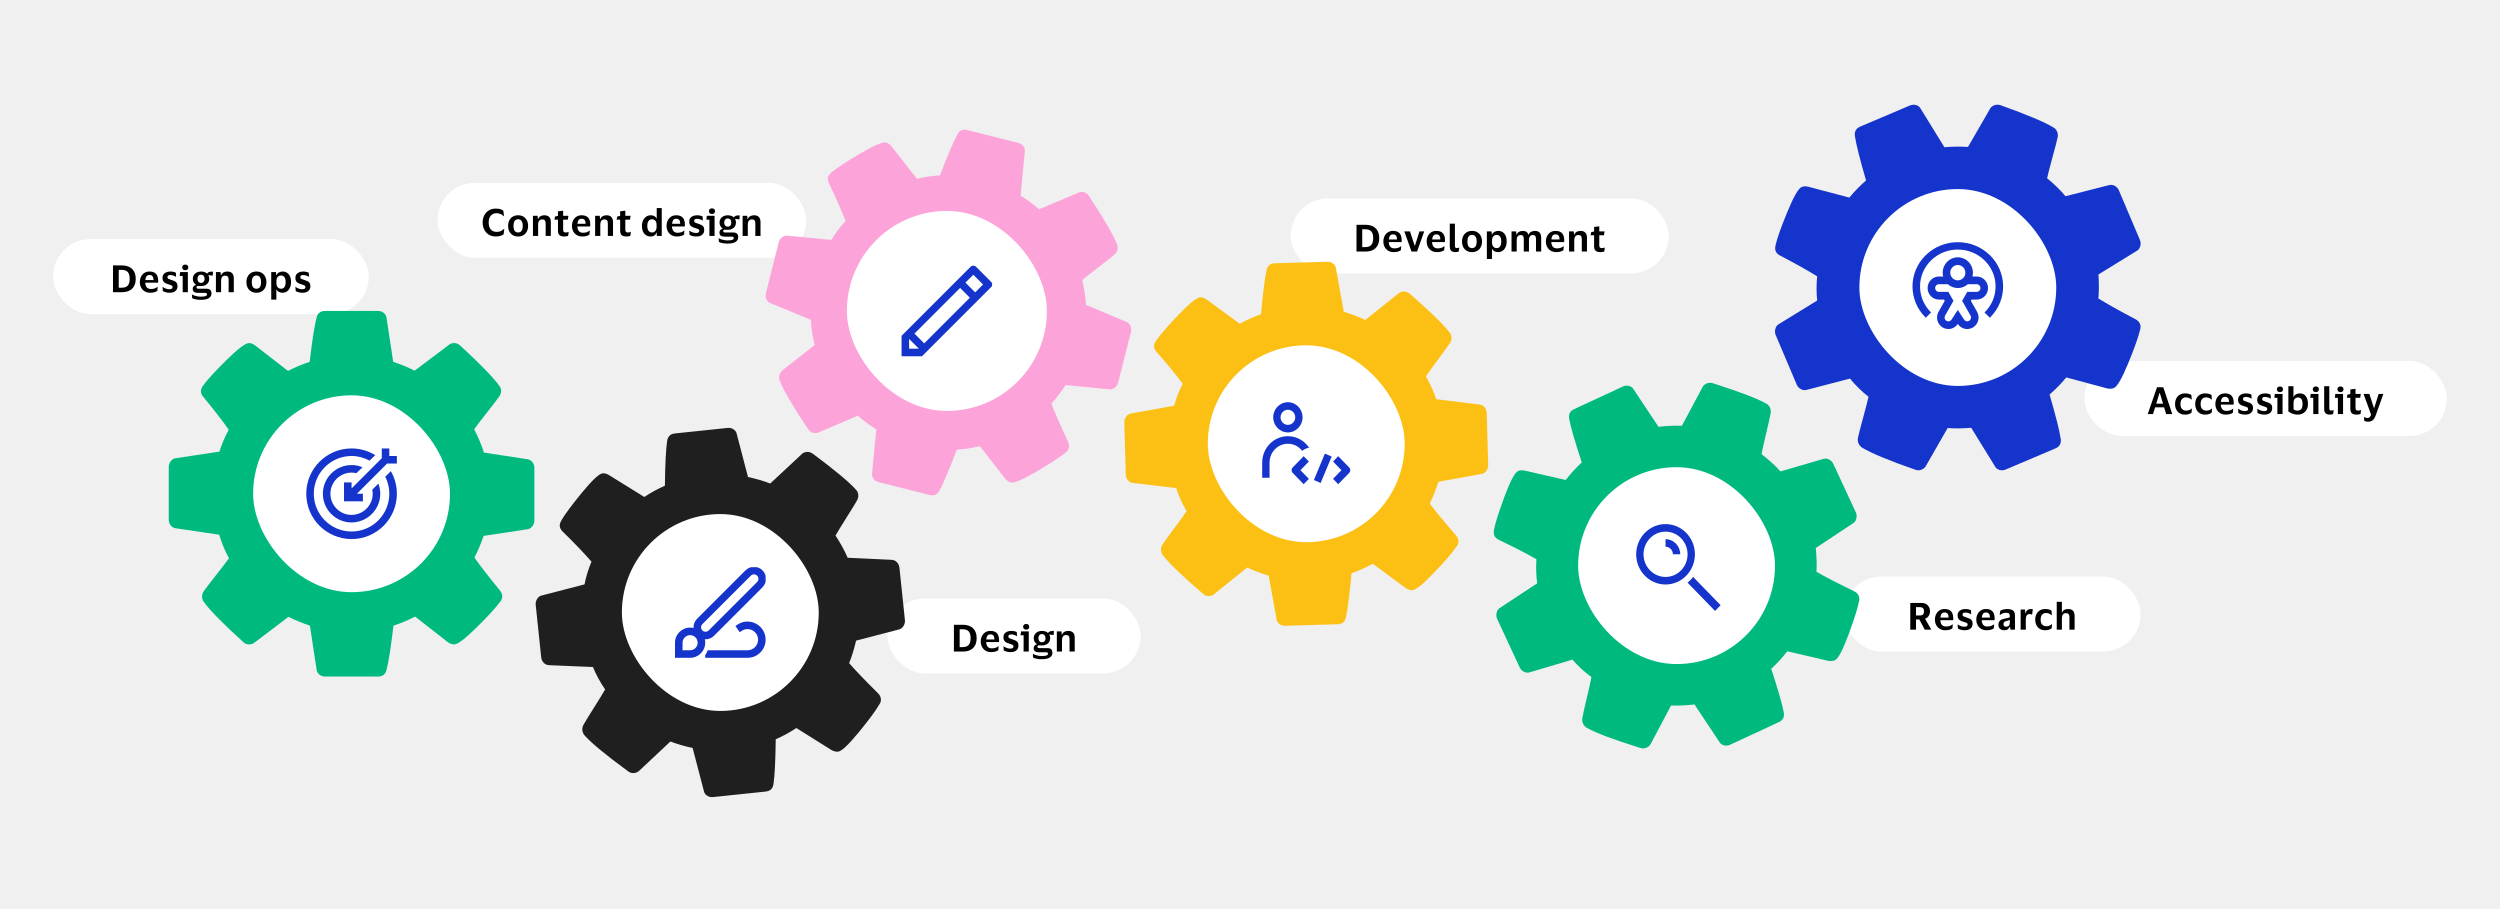 <svg width="800" height="291" viewBox="0 0 800 291" fill="none" xmlns="http://www.w3.org/2000/svg">
<rect x="0" y="0" width="800" height="291" fill="#808080" stroke="none"/>
<g clip-path="url(#clip0_24453_173669)">
<rect width="800" height="291" fill="#F0F0F0"/>
<rect x="413" y="63.5" width="121" height="24" rx="12" fill="white"/>
<path d="M436.924 80.5H434.08V71.932H436.924C437.82 71.932 438.6 72.092 439.264 72.412C439.928 72.724 440.44 73.2 440.8 73.84C441.168 74.472 441.352 75.264 441.352 76.216C441.352 77.168 441.168 77.964 440.8 78.604C440.44 79.236 439.928 79.712 439.264 80.032C438.6 80.344 437.82 80.5 436.924 80.5ZM436.84 79.072C437.736 79.072 438.388 78.848 438.796 78.4C439.212 77.952 439.42 77.224 439.42 76.216C439.42 75.208 439.212 74.48 438.796 74.032C438.388 73.584 437.736 73.36 436.84 73.36H435.916V79.072H436.84ZM446.204 79.48C446.692 79.48 447.096 79.42 447.416 79.3C447.744 79.18 448.036 79.016 448.292 78.808H448.388L448.28 80.056C448.096 80.216 447.808 80.36 447.416 80.488C447.024 80.616 446.548 80.68 445.988 80.68C445.316 80.68 444.732 80.532 444.236 80.236C443.74 79.94 443.356 79.536 443.084 79.024C442.812 78.512 442.676 77.932 442.676 77.284C442.676 76.636 442.804 76.056 443.06 75.544C443.316 75.032 443.672 74.628 444.128 74.332C444.592 74.036 445.128 73.888 445.736 73.888C446.448 73.888 447.008 74.02 447.416 74.284C447.832 74.548 448.124 74.908 448.292 75.364C448.46 75.812 448.544 76.316 448.544 76.876C448.544 76.956 448.54 77.056 448.532 77.176C448.524 77.288 448.516 77.384 448.508 77.464H444.404V77.5C444.436 78.124 444.6 78.612 444.896 78.964C445.192 79.308 445.628 79.48 446.204 79.48ZM445.772 74.992C445.348 74.992 445.028 75.132 444.812 75.412C444.604 75.692 444.476 76.096 444.428 76.624H447.032V76.42C447.032 75.988 446.928 75.644 446.72 75.388C446.52 75.124 446.204 74.992 445.772 74.992ZM451.2 74.056L452.688 78.628H452.772L454.224 74.056H455.748L453.456 80.5H451.68L449.388 74.056H451.2ZM460.063 79.48C460.551 79.48 460.955 79.42 461.275 79.3C461.603 79.18 461.895 79.016 462.151 78.808H462.247L462.139 80.056C461.955 80.216 461.667 80.36 461.275 80.488C460.883 80.616 460.407 80.68 459.847 80.68C459.175 80.68 458.591 80.532 458.095 80.236C457.599 79.94 457.215 79.536 456.943 79.024C456.671 78.512 456.535 77.932 456.535 77.284C456.535 76.636 456.663 76.056 456.919 75.544C457.175 75.032 457.531 74.628 457.987 74.332C458.451 74.036 458.987 73.888 459.595 73.888C460.307 73.888 460.867 74.02 461.275 74.284C461.691 74.548 461.983 74.908 462.151 75.364C462.319 75.812 462.403 76.316 462.403 76.876C462.403 76.956 462.399 77.056 462.391 77.176C462.383 77.288 462.375 77.384 462.367 77.464H458.263V77.5C458.295 78.124 458.459 78.612 458.755 78.964C459.051 79.308 459.487 79.48 460.063 79.48ZM459.631 74.992C459.207 74.992 458.887 75.132 458.671 75.412C458.463 75.692 458.335 76.096 458.287 76.624H460.891V76.42C460.891 75.988 460.787 75.644 460.579 75.388C460.379 75.124 460.063 74.992 459.631 74.992ZM465.572 78.556C465.572 78.892 465.624 79.116 465.728 79.228C465.832 79.332 465.996 79.384 466.22 79.384C466.452 79.384 466.676 79.332 466.892 79.228H466.964L466.796 80.488C466.708 80.544 466.556 80.588 466.34 80.62C466.124 80.66 465.94 80.68 465.788 80.68C465.148 80.68 464.676 80.532 464.372 80.236C464.076 79.94 463.928 79.448 463.928 78.76V71.584H465.572V78.556ZM471.055 73.888C471.719 73.888 472.291 74.036 472.771 74.332C473.251 74.628 473.615 75.032 473.863 75.544C474.119 76.048 474.247 76.628 474.247 77.284C474.247 77.932 474.119 78.512 473.863 79.024C473.615 79.536 473.251 79.94 472.771 80.236C472.291 80.532 471.719 80.68 471.055 80.68C470.383 80.68 469.807 80.532 469.327 80.236C468.847 79.94 468.479 79.536 468.223 79.024C467.975 78.512 467.851 77.932 467.851 77.284C467.851 76.628 467.975 76.048 468.223 75.544C468.479 75.032 468.847 74.628 469.327 74.332C469.807 74.036 470.383 73.888 471.055 73.888ZM471.055 79.396C471.519 79.396 471.879 79.228 472.135 78.892C472.399 78.548 472.531 78.012 472.531 77.284C472.531 76.548 472.399 76.012 472.135 75.676C471.879 75.332 471.519 75.16 471.055 75.16C470.583 75.16 470.219 75.332 469.963 75.676C469.707 76.012 469.579 76.548 469.579 77.284C469.579 78.012 469.707 78.548 469.963 78.892C470.219 79.228 470.583 79.396 471.055 79.396ZM482.132 77.284C482.132 77.988 482.008 78.596 481.76 79.108C481.52 79.612 481.196 80 480.788 80.272C480.38 80.544 479.92 80.68 479.408 80.68C478.944 80.68 478.544 80.588 478.208 80.404C477.88 80.212 477.64 79.968 477.488 79.672H477.428V82.876H475.796V74.056H477.296L477.416 75.112H477.476C477.604 74.728 477.848 74.428 478.208 74.212C478.568 73.996 478.976 73.888 479.432 73.888C479.952 73.888 480.416 74.016 480.824 74.272C481.232 74.52 481.552 74.896 481.784 75.4C482.016 75.896 482.132 76.524 482.132 77.284ZM477.452 76.924V77.632C477.452 78.192 477.588 78.628 477.86 78.94C478.14 79.244 478.504 79.396 478.952 79.396C479.392 79.396 479.744 79.224 480.008 78.88C480.272 78.528 480.404 77.996 480.404 77.284C480.404 76.572 480.272 76.04 480.008 75.688C479.744 75.336 479.392 75.16 478.952 75.16C478.504 75.16 478.14 75.316 477.86 75.628C477.588 75.932 477.452 76.364 477.452 76.924ZM486.591 75.208C486.183 75.208 485.871 75.352 485.655 75.64C485.447 75.92 485.343 76.292 485.343 76.756V80.5H483.687V74.056H485.163L485.271 75.1H485.343C485.511 74.644 485.771 74.328 486.123 74.152C486.483 73.976 486.871 73.888 487.287 73.888C488.247 73.888 488.847 74.292 489.087 75.1H489.159C489.263 74.796 489.423 74.556 489.639 74.38C489.855 74.204 490.099 74.08 490.371 74.008C490.651 73.928 490.927 73.888 491.199 73.888C492.519 73.888 493.179 74.628 493.179 76.108V80.5H491.523V76.528C491.523 76.072 491.447 75.74 491.295 75.532C491.151 75.316 490.887 75.208 490.503 75.208C490.095 75.208 489.787 75.348 489.579 75.628C489.371 75.908 489.267 76.284 489.267 76.756V80.5H487.611V76.528C487.611 76.072 487.535 75.74 487.383 75.532C487.239 75.316 486.975 75.208 486.591 75.208ZM498.215 79.48C498.703 79.48 499.107 79.42 499.427 79.3C499.755 79.18 500.047 79.016 500.303 78.808H500.399L500.291 80.056C500.107 80.216 499.819 80.36 499.427 80.488C499.035 80.616 498.559 80.68 497.999 80.68C497.327 80.68 496.743 80.532 496.247 80.236C495.751 79.94 495.367 79.536 495.095 79.024C494.823 78.512 494.687 77.932 494.687 77.284C494.687 76.636 494.815 76.056 495.071 75.544C495.327 75.032 495.683 74.628 496.139 74.332C496.603 74.036 497.139 73.888 497.747 73.888C498.459 73.888 499.019 74.02 499.427 74.284C499.843 74.548 500.135 74.908 500.303 75.364C500.471 75.812 500.555 76.316 500.555 76.876C500.555 76.956 500.551 77.056 500.543 77.176C500.535 77.288 500.527 77.384 500.519 77.464H496.415V77.5C496.447 78.124 496.611 78.612 496.907 78.964C497.203 79.308 497.639 79.48 498.215 79.48ZM497.783 74.992C497.359 74.992 497.039 75.132 496.823 75.412C496.615 75.692 496.487 76.096 496.439 76.624H499.043V76.42C499.043 75.988 498.939 75.644 498.731 75.388C498.531 75.124 498.215 74.992 497.783 74.992ZM505.069 75.208C504.653 75.208 504.329 75.352 504.097 75.64C503.873 75.928 503.761 76.308 503.761 76.78V80.5H502.105V74.056H503.581L503.689 75.1H503.761C503.873 74.796 504.033 74.556 504.241 74.38C504.457 74.204 504.697 74.08 504.961 74.008C505.233 73.928 505.505 73.888 505.777 73.888C506.441 73.888 506.949 74.072 507.301 74.44C507.653 74.808 507.829 75.36 507.829 76.096V80.5H506.173V76.528C506.173 76.072 506.089 75.74 505.921 75.532C505.753 75.316 505.469 75.208 505.069 75.208ZM511.768 78.52C511.768 78.864 511.844 79.096 511.996 79.216C512.148 79.336 512.344 79.396 512.584 79.396C512.8 79.396 512.972 79.38 513.1 79.348C513.236 79.308 513.36 79.26 513.472 79.204H513.544L513.376 80.44C513.288 80.504 513.124 80.56 512.884 80.608C512.644 80.656 512.396 80.68 512.14 80.68C511.428 80.68 510.912 80.532 510.592 80.236C510.272 79.94 510.112 79.46 510.112 78.796V75.292H508.996L509.152 74.308L510.112 74.068V72.616L511.768 72.424V74.056H513.448L513.268 75.292H511.768V78.52Z" fill="black"/>
<rect x="17" y="76.5" width="101" height="24" rx="12" fill="white"/>
<path d="M39 93.5H36.156V84.932H39C39.896 84.932 40.676 85.092 41.34 85.412C42.004 85.724 42.516 86.2 42.876 86.84C43.244 87.472 43.428 88.264 43.428 89.216C43.428 90.168 43.244 90.964 42.876 91.604C42.516 92.236 42.004 92.712 41.34 93.032C40.676 93.344 39.896 93.5 39 93.5ZM38.916 92.072C39.812 92.072 40.464 91.848 40.872 91.4C41.288 90.952 41.496 90.224 41.496 89.216C41.496 88.208 41.288 87.48 40.872 87.032C40.464 86.584 39.812 86.36 38.916 86.36H37.992V92.072H38.916ZM48.28 92.48C48.768 92.48 49.172 92.42 49.492 92.3C49.82 92.18 50.112 92.016 50.368 91.808H50.464L50.356 93.056C50.172 93.216 49.884 93.36 49.492 93.488C49.1 93.616 48.624 93.68 48.064 93.68C47.392 93.68 46.808 93.532 46.312 93.236C45.816 92.94 45.432 92.536 45.16 92.024C44.888 91.512 44.752 90.932 44.752 90.284C44.752 89.636 44.88 89.056 45.136 88.544C45.392 88.032 45.748 87.628 46.204 87.332C46.668 87.036 47.204 86.888 47.812 86.888C48.524 86.888 49.084 87.02 49.492 87.284C49.908 87.548 50.2 87.908 50.368 88.364C50.536 88.812 50.62 89.316 50.62 89.876C50.62 89.956 50.616 90.056 50.608 90.176C50.6 90.288 50.592 90.384 50.584 90.464H46.48V90.5C46.512 91.124 46.676 91.612 46.972 91.964C47.268 92.308 47.704 92.48 48.28 92.48ZM47.848 87.992C47.424 87.992 47.104 88.132 46.888 88.412C46.68 88.692 46.552 89.096 46.504 89.624H49.108V89.42C49.108 88.988 49.004 88.644 48.796 88.388C48.596 88.124 48.28 87.992 47.848 87.992ZM52.001 88.904C52.001 88.464 52.109 88.096 52.325 87.8C52.549 87.496 52.849 87.268 53.225 87.116C53.609 86.964 54.037 86.888 54.509 86.888C54.925 86.888 55.281 86.928 55.577 87.008C55.873 87.088 56.109 87.18 56.285 87.284L56.345 88.544H56.237C56.013 88.4 55.753 88.276 55.457 88.172C55.161 88.068 54.837 88.016 54.485 88.016C54.221 88.016 54.005 88.06 53.837 88.148C53.669 88.236 53.585 88.412 53.585 88.676C53.585 88.932 53.673 89.112 53.849 89.216C54.025 89.312 54.329 89.424 54.761 89.552C55.145 89.672 55.489 89.8 55.793 89.936C56.105 90.064 56.349 90.252 56.525 90.5C56.709 90.748 56.801 91.1 56.801 91.556C56.801 92.252 56.573 92.78 56.117 93.14C55.669 93.5 55.061 93.68 54.293 93.68C53.821 93.68 53.405 93.628 53.045 93.524C52.685 93.428 52.373 93.304 52.109 93.152L52.013 91.844H52.121C52.425 92.06 52.749 92.232 53.093 92.36C53.437 92.488 53.805 92.552 54.197 92.552C54.549 92.552 54.805 92.496 54.965 92.384C55.133 92.264 55.217 92.08 55.217 91.832C55.217 91.592 55.113 91.424 54.905 91.328C54.697 91.232 54.361 91.112 53.897 90.968C53.505 90.856 53.169 90.724 52.889 90.572C52.609 90.42 52.389 90.216 52.229 89.96C52.077 89.704 52.001 89.352 52.001 88.904ZM59.286 86.48C58.998 86.48 58.762 86.4 58.578 86.24C58.394 86.08 58.302 85.86 58.302 85.58C58.302 85.292 58.394 85.068 58.578 84.908C58.762 84.748 58.998 84.668 59.286 84.668C59.582 84.668 59.818 84.748 59.994 84.908C60.17 85.068 60.258 85.292 60.258 85.58C60.258 85.86 60.17 86.08 59.994 86.24C59.818 86.4 59.582 86.48 59.286 86.48ZM60.114 87.056V93.5H58.458V88.292H57.486L57.642 87.056H60.114ZM66.018 92.396C66.634 92.396 67.062 92.528 67.302 92.792C67.55 93.048 67.674 93.424 67.674 93.92C67.674 94.536 67.402 95.028 66.858 95.396C66.314 95.764 65.442 95.948 64.242 95.948C63.65 95.948 63.114 95.9 62.634 95.804C62.162 95.708 61.786 95.584 61.506 95.432L61.41 94.244H61.518C61.662 94.356 61.874 94.464 62.154 94.568C62.434 94.672 62.754 94.756 63.114 94.82C63.482 94.892 63.866 94.928 64.266 94.928C64.994 94.928 65.506 94.868 65.802 94.748C66.106 94.628 66.258 94.456 66.258 94.232C66.258 93.896 66.062 93.728 65.67 93.728H63.33C62.834 93.728 62.434 93.628 62.13 93.428C61.826 93.22 61.674 92.876 61.674 92.396C61.674 92.076 61.77 91.812 61.962 91.604C62.162 91.388 62.41 91.248 62.706 91.184V91.112C62.386 90.912 62.138 90.648 61.962 90.32C61.786 89.992 61.698 89.624 61.698 89.216C61.698 88.76 61.806 88.36 62.022 88.016C62.246 87.664 62.554 87.388 62.946 87.188C63.338 86.988 63.798 86.888 64.326 86.888C64.734 86.888 65.098 86.944 65.418 87.056C65.738 87.168 66.014 87.328 66.246 87.536H66.318C66.406 87.336 66.574 87.184 66.822 87.08C67.078 86.976 67.342 86.924 67.614 86.924H68.154L68.07 88.208L66.702 88.04L66.678 88.088C66.87 88.424 66.966 88.8 66.966 89.216C66.966 89.672 66.858 90.076 66.642 90.428C66.426 90.772 66.118 91.044 65.718 91.244C65.326 91.444 64.862 91.544 64.326 91.544C64.126 91.544 63.946 91.536 63.786 91.52C63.634 91.504 63.522 91.496 63.45 91.496C63.074 91.496 62.886 91.64 62.886 91.928C62.886 92.24 63.078 92.396 63.462 92.396H66.018ZM64.326 87.908C63.974 87.908 63.698 88.028 63.498 88.268C63.298 88.5 63.198 88.816 63.198 89.216C63.198 89.616 63.298 89.936 63.498 90.176C63.698 90.408 63.974 90.524 64.326 90.524C64.686 90.524 64.966 90.408 65.166 90.176C65.366 89.936 65.466 89.616 65.466 89.216C65.466 88.816 65.366 88.5 65.166 88.268C64.966 88.028 64.686 87.908 64.326 87.908ZM72.055 88.208C71.639 88.208 71.315 88.352 71.083 88.64C70.859 88.928 70.747 89.308 70.747 89.78V93.5H69.091V87.056H70.567L70.675 88.1H70.747C70.859 87.796 71.019 87.556 71.227 87.38C71.443 87.204 71.683 87.08 71.947 87.008C72.219 86.928 72.491 86.888 72.763 86.888C73.427 86.888 73.935 87.072 74.287 87.44C74.639 87.808 74.815 88.36 74.815 89.096V93.5H73.159V89.528C73.159 89.072 73.075 88.74 72.907 88.532C72.739 88.316 72.455 88.208 72.055 88.208ZM82.057 86.888C82.721 86.888 83.293 87.036 83.773 87.332C84.253 87.628 84.617 88.032 84.865 88.544C85.121 89.048 85.249 89.628 85.249 90.284C85.249 90.932 85.121 91.512 84.865 92.024C84.617 92.536 84.253 92.94 83.773 93.236C83.293 93.532 82.721 93.68 82.057 93.68C81.385 93.68 80.809 93.532 80.329 93.236C79.849 92.94 79.481 92.536 79.225 92.024C78.977 91.512 78.853 90.932 78.853 90.284C78.853 89.628 78.977 89.048 79.225 88.544C79.481 88.032 79.849 87.628 80.329 87.332C80.809 87.036 81.385 86.888 82.057 86.888ZM82.057 92.396C82.521 92.396 82.881 92.228 83.137 91.892C83.401 91.548 83.533 91.012 83.533 90.284C83.533 89.548 83.401 89.012 83.137 88.676C82.881 88.332 82.521 88.16 82.057 88.16C81.585 88.16 81.221 88.332 80.965 88.676C80.709 89.012 80.581 89.548 80.581 90.284C80.581 91.012 80.709 91.548 80.965 91.892C81.221 92.228 81.585 92.396 82.057 92.396ZM93.134 90.284C93.134 90.988 93.01 91.596 92.762 92.108C92.522 92.612 92.198 93 91.79 93.272C91.382 93.544 90.922 93.68 90.41 93.68C89.946 93.68 89.546 93.588 89.21 93.404C88.882 93.212 88.642 92.968 88.49 92.672H88.43V95.876H86.798V87.056H88.298L88.418 88.112H88.478C88.606 87.728 88.85 87.428 89.21 87.212C89.57 86.996 89.978 86.888 90.434 86.888C90.954 86.888 91.418 87.016 91.826 87.272C92.234 87.52 92.554 87.896 92.786 88.4C93.018 88.896 93.134 89.524 93.134 90.284ZM88.454 89.924V90.632C88.454 91.192 88.59 91.628 88.862 91.94C89.142 92.244 89.506 92.396 89.954 92.396C90.394 92.396 90.746 92.224 91.01 91.88C91.274 91.528 91.406 90.996 91.406 90.284C91.406 89.572 91.274 89.04 91.01 88.688C90.746 88.336 90.394 88.16 89.954 88.16C89.506 88.16 89.142 88.316 88.862 88.628C88.59 88.932 88.454 89.364 88.454 89.924ZM94.521 88.904C94.521 88.464 94.629 88.096 94.845 87.8C95.069 87.496 95.369 87.268 95.745 87.116C96.129 86.964 96.557 86.888 97.029 86.888C97.445 86.888 97.801 86.928 98.097 87.008C98.393 87.088 98.629 87.18 98.805 87.284L98.865 88.544H98.757C98.533 88.4 98.273 88.276 97.977 88.172C97.681 88.068 97.357 88.016 97.005 88.016C96.741 88.016 96.525 88.06 96.357 88.148C96.189 88.236 96.105 88.412 96.105 88.676C96.105 88.932 96.193 89.112 96.369 89.216C96.545 89.312 96.849 89.424 97.281 89.552C97.665 89.672 98.009 89.8 98.313 89.936C98.625 90.064 98.869 90.252 99.045 90.5C99.229 90.748 99.321 91.1 99.321 91.556C99.321 92.252 99.093 92.78 98.637 93.14C98.189 93.5 97.581 93.68 96.813 93.68C96.341 93.68 95.925 93.628 95.565 93.524C95.205 93.428 94.893 93.304 94.629 93.152L94.533 91.844H94.641C94.945 92.06 95.269 92.232 95.613 92.36C95.957 92.488 96.325 92.552 96.717 92.552C97.069 92.552 97.325 92.496 97.485 92.384C97.653 92.264 97.737 92.08 97.737 91.832C97.737 91.592 97.633 91.424 97.425 91.328C97.217 91.232 96.881 91.112 96.417 90.968C96.025 90.856 95.689 90.724 95.409 90.572C95.129 90.42 94.909 90.216 94.749 89.96C94.597 89.704 94.521 89.352 94.521 88.904Z" fill="black"/>
<path d="M132 158C132 152.617 130.096 148.021 126.287 144.213C122.479 140.404 117.883 138.5 112.5 138.5C107.117 138.5 102.521 140.404 98.713 144.213C94.904 148.021 93 152.617 93 158C93 163.383 94.904 167.979 98.713 171.787C102.521 175.596 107.117 177.5 112.5 177.5C117.883 177.5 122.479 175.596 126.287 171.787C130.096 167.979 132 163.383 132 158ZM171 149.697V166.607C171 167.217 170.797 167.801 170.391 168.359C169.984 168.918 169.477 169.248 168.867 169.35L154.775 171.482C153.811 174.225 152.82 176.535 151.805 178.414C153.582 180.953 156.299 184.457 159.955 188.926C160.463 189.535 160.717 190.17 160.717 190.83C160.717 191.49 160.488 192.074 160.031 192.582C158.66 194.461 156.146 197.203 152.49 200.809C148.834 204.414 146.447 206.217 145.33 206.217C144.721 206.217 144.061 205.988 143.35 205.531L132.838 197.305C130.604 198.473 128.293 199.438 125.906 200.199C125.094 207.105 124.357 211.828 123.697 214.367C123.342 215.789 122.428 216.5 120.955 216.5H104.045C103.334 216.5 102.712 216.284 102.179 215.853C101.646 215.421 101.354 214.875 101.303 214.215L99.17 200.199C96.682 199.387 94.397 198.447 92.314 197.381L81.574 205.531C81.066 205.988 80.432 206.217 79.67 206.217C78.959 206.217 78.324 205.938 77.766 205.379C71.367 199.59 67.178 195.324 65.197 192.582C64.842 192.074 64.664 191.49 64.664 190.83C64.664 190.221 64.867 189.637 65.273 189.078C66.035 188.012 67.33 186.323 69.158 184.013C70.986 181.702 72.357 179.912 73.272 178.643C71.9 176.104 70.859 173.59 70.148 171.102L56.209 169.045C55.549 168.943 55.016 168.626 54.609 168.093C54.203 167.56 54 166.963 54 166.303L54 149.393C54 148.783 54.203 148.199 54.609 147.641C55.016 147.082 55.498 146.752 56.057 146.65L70.225 144.518C70.936 142.182 71.926 139.846 73.195 137.51C71.164 134.615 68.447 131.111 65.045 126.998C64.537 126.389 64.283 125.779 64.283 125.17C64.283 124.662 64.512 124.078 64.969 123.418C66.289 121.59 68.79 118.86 72.472 115.229C76.153 111.599 78.553 109.783 79.67 109.783C80.33 109.783 80.99 110.037 81.65 110.545L92.162 118.695C94.397 117.527 96.707 116.563 99.094 115.801C99.906 108.895 100.643 104.172 101.303 101.633C101.658 100.211 102.572 99.5 104.045 99.5H120.955C121.666 99.5 122.288 99.716 122.821 100.147C123.354 100.579 123.646 101.125 123.697 101.785L125.83 115.801C128.318 116.613 130.604 117.553 132.686 118.619L143.502 110.469C143.959 110.012 144.568 109.783 145.33 109.783C145.99 109.783 146.625 110.037 147.234 110.545C153.785 116.588 157.975 120.904 159.803 123.494C160.158 123.9 160.336 124.459 160.336 125.17C160.336 125.779 160.133 126.363 159.727 126.922C158.965 127.988 157.67 129.677 155.842 131.987C154.014 134.298 152.643 136.088 151.729 137.357C153.049 139.896 154.09 142.385 154.852 144.822L168.791 146.955C169.451 147.057 169.984 147.374 170.391 147.907C170.797 148.44 171 149.037 171 149.697Z" fill="#00B97F"/>
<rect x="81" y="126.5" width="63" height="63" rx="31.5" fill="white"/>
<g clip-path="url(#clip1_24453_173669)">
<g opacity="0.01">
<rect width="1.208" height="1.208" transform="translate(105.25 153.167)" fill="#1434CB"/>
</g>
<path fill-rule="evenodd" clip-rule="evenodd" d="M123.29 152.552L125.067 150.775C126.335 152.962 127 155.44 127 158.001C127 166 120.499 172.501 112.5 172.501C104.501 172.501 98 166 98 158.001C98 150.002 104.501 143.501 112.5 143.501C115.195 143.501 117.805 144.25 120.076 145.652L118.24 147.404C116.488 146.45 114.53 145.918 112.5 145.918C105.842 145.918 100.417 151.343 100.417 158.001C100.417 164.659 105.842 170.085 112.5 170.085C119.158 170.085 124.583 164.659 124.583 158.001C124.583 156.08 124.136 154.231 123.29 152.552ZM119.266 158.001C119.266 157.554 119.218 157.119 119.133 156.696L121.079 154.751C121.477 155.79 121.683 156.877 121.683 158.001C121.683 159.379 121.381 160.696 120.801 161.928C119.29 165.118 116.028 167.184 112.499 167.184C107.437 167.184 103.316 163.064 103.316 158.001C103.316 152.938 107.437 148.818 112.499 148.818C113.708 148.818 114.904 149.059 116.016 149.519L114.022 151.416C113.527 151.307 113.019 151.234 112.499 151.234C108.766 151.234 105.733 154.267 105.733 158.001C105.733 161.735 108.766 164.768 112.499 164.768C115.097 164.768 117.502 163.245 118.614 160.889C119.049 159.983 119.266 159.016 119.266 158.001Z" fill="#1434CB"/>
<path d="M127.001 148.335V145.918H124.584V143.501H122.167V146.631L112.501 156.297V154.376H110.084V160.418L116.126 160.418V158.001H114.204L123.871 148.335H127.001Z" fill="#1434CB"/>
</g>
<rect x="140" y="58.5" width="118" height="24" rx="12" fill="white"/>
<path d="M156.371 71.216C156.371 72.144 156.591 72.876 157.031 73.412C157.479 73.94 158.107 74.204 158.915 74.204C159.475 74.204 159.931 74.116 160.283 73.94C160.635 73.756 160.963 73.52 161.267 73.232H161.363L161.171 74.936C160.931 75.152 160.591 75.332 160.151 75.476C159.711 75.612 159.215 75.68 158.663 75.68C157.999 75.68 157.407 75.568 156.887 75.344C156.367 75.112 155.923 74.792 155.555 74.384C155.195 73.976 154.919 73.504 154.727 72.968C154.535 72.424 154.439 71.84 154.439 71.216C154.439 70.384 154.607 69.632 154.943 68.96C155.279 68.28 155.759 67.744 156.383 67.352C157.015 66.952 157.771 66.752 158.651 66.752C159.203 66.752 159.675 66.808 160.067 66.92C160.467 67.032 160.803 67.2 161.075 67.424L161.267 69.176H161.159C160.895 68.872 160.563 68.64 160.163 68.48C159.771 68.312 159.351 68.228 158.903 68.228C158.103 68.228 157.479 68.496 157.031 69.032C156.591 69.56 156.371 70.288 156.371 71.216ZM165.801 68.888C166.465 68.888 167.037 69.036 167.517 69.332C167.997 69.628 168.361 70.032 168.609 70.544C168.865 71.048 168.993 71.628 168.993 72.284C168.993 72.932 168.865 73.512 168.609 74.024C168.361 74.536 167.997 74.94 167.517 75.236C167.037 75.532 166.465 75.68 165.801 75.68C165.129 75.68 164.553 75.532 164.073 75.236C163.593 74.94 163.225 74.536 162.969 74.024C162.721 73.512 162.597 72.932 162.597 72.284C162.597 71.628 162.721 71.048 162.969 70.544C163.225 70.032 163.593 69.628 164.073 69.332C164.553 69.036 165.129 68.888 165.801 68.888ZM165.801 74.396C166.265 74.396 166.625 74.228 166.881 73.892C167.145 73.548 167.277 73.012 167.277 72.284C167.277 71.548 167.145 71.012 166.881 70.676C166.625 70.332 166.265 70.16 165.801 70.16C165.329 70.16 164.965 70.332 164.709 70.676C164.453 71.012 164.325 71.548 164.325 72.284C164.325 73.012 164.453 73.548 164.709 73.892C164.965 74.228 165.329 74.396 165.801 74.396ZM173.506 70.208C173.09 70.208 172.766 70.352 172.534 70.64C172.31 70.928 172.198 71.308 172.198 71.78V75.5H170.542V69.056H172.018L172.126 70.1H172.198C172.31 69.796 172.47 69.556 172.678 69.38C172.894 69.204 173.134 69.08 173.398 69.008C173.67 68.928 173.942 68.888 174.214 68.888C174.878 68.888 175.386 69.072 175.738 69.44C176.09 69.808 176.266 70.36 176.266 71.096V75.5H174.61V71.528C174.61 71.072 174.526 70.74 174.358 70.532C174.19 70.316 173.906 70.208 173.506 70.208ZM180.205 73.52C180.205 73.864 180.281 74.096 180.433 74.216C180.585 74.336 180.781 74.396 181.021 74.396C181.237 74.396 181.409 74.38 181.537 74.348C181.673 74.308 181.797 74.26 181.909 74.204H181.981L181.813 75.44C181.725 75.504 181.561 75.56 181.321 75.608C181.081 75.656 180.833 75.68 180.577 75.68C179.865 75.68 179.349 75.532 179.029 75.236C178.709 74.94 178.549 74.46 178.549 73.796V70.292H177.433L177.589 69.308L178.549 69.068V67.616L180.205 67.424V69.056H181.885L181.705 70.292H180.205V73.52ZM186.551 74.48C187.039 74.48 187.443 74.42 187.763 74.3C188.091 74.18 188.383 74.016 188.639 73.808H188.735L188.627 75.056C188.443 75.216 188.155 75.36 187.763 75.488C187.371 75.616 186.895 75.68 186.335 75.68C185.663 75.68 185.079 75.532 184.583 75.236C184.087 74.94 183.703 74.536 183.431 74.024C183.159 73.512 183.023 72.932 183.023 72.284C183.023 71.636 183.151 71.056 183.407 70.544C183.663 70.032 184.019 69.628 184.475 69.332C184.939 69.036 185.475 68.888 186.083 68.888C186.795 68.888 187.355 69.02 187.763 69.284C188.179 69.548 188.471 69.908 188.639 70.364C188.807 70.812 188.891 71.316 188.891 71.876C188.891 71.956 188.887 72.056 188.879 72.176C188.871 72.288 188.863 72.384 188.855 72.464H184.751V72.5C184.783 73.124 184.947 73.612 185.243 73.964C185.539 74.308 185.975 74.48 186.551 74.48ZM186.119 69.992C185.695 69.992 185.375 70.132 185.159 70.412C184.951 70.692 184.823 71.096 184.775 71.624H187.379V71.42C187.379 70.988 187.275 70.644 187.067 70.388C186.867 70.124 186.551 69.992 186.119 69.992ZM193.405 70.208C192.989 70.208 192.665 70.352 192.433 70.64C192.209 70.928 192.097 71.308 192.097 71.78V75.5H190.441V69.056H191.917L192.025 70.1H192.097C192.209 69.796 192.369 69.556 192.577 69.38C192.793 69.204 193.033 69.08 193.297 69.008C193.569 68.928 193.841 68.888 194.113 68.888C194.777 68.888 195.285 69.072 195.637 69.44C195.989 69.808 196.165 70.36 196.165 71.096V75.5H194.509V71.528C194.509 71.072 194.425 70.74 194.257 70.532C194.089 70.316 193.805 70.208 193.405 70.208ZM200.104 73.52C200.104 73.864 200.18 74.096 200.332 74.216C200.484 74.336 200.68 74.396 200.92 74.396C201.136 74.396 201.308 74.38 201.436 74.348C201.572 74.308 201.696 74.26 201.808 74.204H201.88L201.712 75.44C201.624 75.504 201.46 75.56 201.22 75.608C200.98 75.656 200.732 75.68 200.476 75.68C199.764 75.68 199.248 75.532 198.928 75.236C198.608 74.94 198.448 74.46 198.448 73.796V70.292H197.332L197.488 69.308L198.448 69.068V67.616L200.104 67.424V69.056H201.784L201.604 70.292H200.104V73.52ZM205.421 72.284C205.421 71.58 205.549 70.976 205.805 70.472C206.061 69.96 206.401 69.568 206.825 69.296C207.257 69.024 207.733 68.888 208.253 68.888C208.709 68.888 209.097 68.984 209.417 69.176C209.745 69.36 209.965 69.6 210.077 69.896H210.149V66.584H211.757V75.5H210.185L210.161 74.432H210.089C209.961 74.816 209.733 75.12 209.405 75.344C209.077 75.568 208.681 75.68 208.217 75.68C207.697 75.68 207.225 75.556 206.801 75.308C206.377 75.06 206.041 74.684 205.793 74.18C205.545 73.676 205.421 73.044 205.421 72.284ZM210.101 71.9C210.101 71.356 209.969 70.932 209.705 70.628C209.441 70.316 209.085 70.16 208.637 70.16C208.181 70.16 207.817 70.34 207.545 70.7C207.273 71.052 207.137 71.58 207.137 72.284C207.137 72.988 207.273 73.516 207.545 73.868C207.817 74.22 208.181 74.396 208.637 74.396C209.077 74.396 209.429 74.24 209.693 73.928C209.965 73.616 210.101 73.192 210.101 72.656V71.9ZM216.829 74.48C217.317 74.48 217.721 74.42 218.041 74.3C218.369 74.18 218.661 74.016 218.917 73.808H219.013L218.905 75.056C218.721 75.216 218.433 75.36 218.041 75.488C217.649 75.616 217.173 75.68 216.613 75.68C215.941 75.68 215.357 75.532 214.861 75.236C214.365 74.94 213.981 74.536 213.709 74.024C213.437 73.512 213.301 72.932 213.301 72.284C213.301 71.636 213.429 71.056 213.685 70.544C213.941 70.032 214.297 69.628 214.753 69.332C215.217 69.036 215.753 68.888 216.361 68.888C217.073 68.888 217.633 69.02 218.041 69.284C218.457 69.548 218.749 69.908 218.917 70.364C219.085 70.812 219.169 71.316 219.169 71.876C219.169 71.956 219.165 72.056 219.157 72.176C219.149 72.288 219.141 72.384 219.133 72.464H215.029V72.5C215.061 73.124 215.225 73.612 215.521 73.964C215.817 74.308 216.253 74.48 216.829 74.48ZM216.397 69.992C215.973 69.992 215.653 70.132 215.437 70.412C215.229 70.692 215.101 71.096 215.053 71.624H217.657V71.42C217.657 70.988 217.553 70.644 217.345 70.388C217.145 70.124 216.829 69.992 216.397 69.992ZM220.55 70.904C220.55 70.464 220.658 70.096 220.874 69.8C221.098 69.496 221.398 69.268 221.774 69.116C222.158 68.964 222.586 68.888 223.058 68.888C223.474 68.888 223.83 68.928 224.126 69.008C224.422 69.088 224.658 69.18 224.834 69.284L224.894 70.544H224.786C224.562 70.4 224.302 70.276 224.006 70.172C223.71 70.068 223.386 70.016 223.034 70.016C222.77 70.016 222.554 70.06 222.386 70.148C222.218 70.236 222.134 70.412 222.134 70.676C222.134 70.932 222.222 71.112 222.398 71.216C222.574 71.312 222.878 71.424 223.31 71.552C223.694 71.672 224.038 71.8 224.342 71.936C224.654 72.064 224.898 72.252 225.074 72.5C225.258 72.748 225.35 73.1 225.35 73.556C225.35 74.252 225.122 74.78 224.666 75.14C224.218 75.5 223.61 75.68 222.842 75.68C222.37 75.68 221.954 75.628 221.594 75.524C221.234 75.428 220.922 75.304 220.658 75.152L220.562 73.844H220.67C220.974 74.06 221.298 74.232 221.642 74.36C221.986 74.488 222.354 74.552 222.746 74.552C223.098 74.552 223.354 74.496 223.514 74.384C223.682 74.264 223.766 74.08 223.766 73.832C223.766 73.592 223.662 73.424 223.454 73.328C223.246 73.232 222.91 73.112 222.446 72.968C222.054 72.856 221.718 72.724 221.438 72.572C221.158 72.42 220.938 72.216 220.778 71.96C220.626 71.704 220.55 71.352 220.55 70.904ZM227.835 68.48C227.547 68.48 227.311 68.4 227.127 68.24C226.943 68.08 226.851 67.86 226.851 67.58C226.851 67.292 226.943 67.068 227.127 66.908C227.311 66.748 227.547 66.668 227.835 66.668C228.131 66.668 228.367 66.748 228.543 66.908C228.719 67.068 228.807 67.292 228.807 67.58C228.807 67.86 228.719 68.08 228.543 68.24C228.367 68.4 228.131 68.48 227.835 68.48ZM228.663 69.056V75.5H227.007V70.292H226.035L226.191 69.056H228.663ZM234.567 74.396C235.183 74.396 235.611 74.528 235.851 74.792C236.099 75.048 236.223 75.424 236.223 75.92C236.223 76.536 235.951 77.028 235.407 77.396C234.863 77.764 233.991 77.948 232.791 77.948C232.199 77.948 231.663 77.9 231.183 77.804C230.711 77.708 230.335 77.584 230.055 77.432L229.959 76.244H230.067C230.211 76.356 230.423 76.464 230.703 76.568C230.983 76.672 231.303 76.756 231.663 76.82C232.031 76.892 232.415 76.928 232.815 76.928C233.543 76.928 234.055 76.868 234.351 76.748C234.655 76.628 234.807 76.456 234.807 76.232C234.807 75.896 234.611 75.728 234.219 75.728H231.879C231.383 75.728 230.983 75.628 230.679 75.428C230.375 75.22 230.223 74.876 230.223 74.396C230.223 74.076 230.319 73.812 230.511 73.604C230.711 73.388 230.959 73.248 231.255 73.184V73.112C230.935 72.912 230.687 72.648 230.511 72.32C230.335 71.992 230.247 71.624 230.247 71.216C230.247 70.76 230.355 70.36 230.571 70.016C230.795 69.664 231.103 69.388 231.495 69.188C231.887 68.988 232.347 68.888 232.875 68.888C233.283 68.888 233.647 68.944 233.967 69.056C234.287 69.168 234.563 69.328 234.795 69.536H234.867C234.955 69.336 235.123 69.184 235.371 69.08C235.627 68.976 235.891 68.924 236.163 68.924H236.703L236.619 70.208L235.251 70.04L235.227 70.088C235.419 70.424 235.515 70.8 235.515 71.216C235.515 71.672 235.407 72.076 235.191 72.428C234.975 72.772 234.667 73.044 234.267 73.244C233.875 73.444 233.411 73.544 232.875 73.544C232.675 73.544 232.495 73.536 232.335 73.52C232.183 73.504 232.071 73.496 231.999 73.496C231.623 73.496 231.435 73.64 231.435 73.928C231.435 74.24 231.627 74.396 232.011 74.396H234.567ZM232.875 69.908C232.523 69.908 232.247 70.028 232.047 70.268C231.847 70.5 231.747 70.816 231.747 71.216C231.747 71.616 231.847 71.936 232.047 72.176C232.247 72.408 232.523 72.524 232.875 72.524C233.235 72.524 233.515 72.408 233.715 72.176C233.915 71.936 234.015 71.616 234.015 71.216C234.015 70.816 233.915 70.5 233.715 70.268C233.515 70.028 233.235 69.908 232.875 69.908ZM240.604 70.208C240.188 70.208 239.864 70.352 239.632 70.64C239.408 70.928 239.296 71.308 239.296 71.78V75.5H237.64V69.056H239.116L239.224 70.1H239.296C239.408 69.796 239.568 69.556 239.776 69.38C239.992 69.204 240.232 69.08 240.496 69.008C240.768 68.928 241.04 68.888 241.312 68.888C241.976 68.888 242.484 69.072 242.836 69.44C243.188 69.808 243.364 70.36 243.364 71.096V75.5H241.708V71.528C241.708 71.072 241.624 70.74 241.456 70.532C241.288 70.316 241.004 70.208 240.604 70.208Z" fill="black"/>
<rect x="284" y="191.5" width="81" height="24" rx="12" fill="white"/>
<path d="M308.096 208.5H305.252V199.932H308.096C308.992 199.932 309.772 200.092 310.436 200.412C311.1 200.724 311.612 201.2 311.972 201.84C312.34 202.472 312.524 203.264 312.524 204.216C312.524 205.168 312.34 205.964 311.972 206.604C311.612 207.236 311.1 207.712 310.436 208.032C309.772 208.344 308.992 208.5 308.096 208.5ZM308.012 207.072C308.908 207.072 309.56 206.848 309.968 206.4C310.384 205.952 310.592 205.224 310.592 204.216C310.592 203.208 310.384 202.48 309.968 202.032C309.56 201.584 308.908 201.36 308.012 201.36H307.088V207.072H308.012ZM317.375 207.48C317.863 207.48 318.267 207.42 318.587 207.3C318.915 207.18 319.207 207.016 319.463 206.808H319.559L319.451 208.056C319.267 208.216 318.979 208.36 318.587 208.488C318.195 208.616 317.719 208.68 317.159 208.68C316.487 208.68 315.903 208.532 315.407 208.236C314.911 207.94 314.527 207.536 314.255 207.024C313.983 206.512 313.847 205.932 313.847 205.284C313.847 204.636 313.975 204.056 314.231 203.544C314.487 203.032 314.843 202.628 315.299 202.332C315.763 202.036 316.299 201.888 316.907 201.888C317.619 201.888 318.179 202.02 318.587 202.284C319.003 202.548 319.295 202.908 319.463 203.364C319.631 203.812 319.715 204.316 319.715 204.876C319.715 204.956 319.711 205.056 319.703 205.176C319.695 205.288 319.687 205.384 319.679 205.464H315.575V205.5C315.607 206.124 315.771 206.612 316.067 206.964C316.363 207.308 316.799 207.48 317.375 207.48ZM316.943 202.992C316.519 202.992 316.199 203.132 315.983 203.412C315.775 203.692 315.647 204.096 315.599 204.624H318.203V204.42C318.203 203.988 318.099 203.644 317.891 203.388C317.691 203.124 317.375 202.992 316.943 202.992ZM321.097 203.904C321.097 203.464 321.205 203.096 321.421 202.8C321.645 202.496 321.945 202.268 322.321 202.116C322.705 201.964 323.133 201.888 323.605 201.888C324.021 201.888 324.377 201.928 324.673 202.008C324.969 202.088 325.205 202.18 325.381 202.284L325.441 203.544H325.333C325.109 203.4 324.849 203.276 324.553 203.172C324.257 203.068 323.933 203.016 323.581 203.016C323.317 203.016 323.101 203.06 322.933 203.148C322.765 203.236 322.681 203.412 322.681 203.676C322.681 203.932 322.769 204.112 322.945 204.216C323.121 204.312 323.425 204.424 323.857 204.552C324.241 204.672 324.585 204.8 324.889 204.936C325.201 205.064 325.445 205.252 325.621 205.5C325.805 205.748 325.897 206.1 325.897 206.556C325.897 207.252 325.669 207.78 325.213 208.14C324.765 208.5 324.157 208.68 323.389 208.68C322.917 208.68 322.501 208.628 322.141 208.524C321.781 208.428 321.469 208.304 321.205 208.152L321.109 206.844H321.217C321.521 207.06 321.845 207.232 322.189 207.36C322.533 207.488 322.901 207.552 323.293 207.552C323.645 207.552 323.901 207.496 324.061 207.384C324.229 207.264 324.313 207.08 324.313 206.832C324.313 206.592 324.209 206.424 324.001 206.328C323.793 206.232 323.457 206.112 322.993 205.968C322.601 205.856 322.265 205.724 321.985 205.572C321.705 205.42 321.485 205.216 321.325 204.96C321.173 204.704 321.097 204.352 321.097 203.904ZM328.382 201.48C328.094 201.48 327.858 201.4 327.674 201.24C327.49 201.08 327.398 200.86 327.398 200.58C327.398 200.292 327.49 200.068 327.674 199.908C327.858 199.748 328.094 199.668 328.382 199.668C328.678 199.668 328.914 199.748 329.09 199.908C329.266 200.068 329.354 200.292 329.354 200.58C329.354 200.86 329.266 201.08 329.09 201.24C328.914 201.4 328.678 201.48 328.382 201.48ZM329.21 202.056V208.5H327.554V203.292H326.582L326.738 202.056H329.21ZM335.114 207.396C335.73 207.396 336.158 207.528 336.398 207.792C336.646 208.048 336.77 208.424 336.77 208.92C336.77 209.536 336.498 210.028 335.954 210.396C335.41 210.764 334.538 210.948 333.338 210.948C332.746 210.948 332.21 210.9 331.73 210.804C331.258 210.708 330.882 210.584 330.602 210.432L330.506 209.244H330.614C330.758 209.356 330.97 209.464 331.25 209.568C331.53 209.672 331.85 209.756 332.21 209.82C332.578 209.892 332.962 209.928 333.362 209.928C334.09 209.928 334.602 209.868 334.898 209.748C335.202 209.628 335.354 209.456 335.354 209.232C335.354 208.896 335.158 208.728 334.766 208.728H332.426C331.93 208.728 331.53 208.628 331.226 208.428C330.922 208.22 330.77 207.876 330.77 207.396C330.77 207.076 330.866 206.812 331.058 206.604C331.258 206.388 331.506 206.248 331.802 206.184V206.112C331.482 205.912 331.234 205.648 331.058 205.32C330.882 204.992 330.794 204.624 330.794 204.216C330.794 203.76 330.902 203.36 331.118 203.016C331.342 202.664 331.65 202.388 332.042 202.188C332.434 201.988 332.894 201.888 333.422 201.888C333.83 201.888 334.194 201.944 334.514 202.056C334.834 202.168 335.11 202.328 335.342 202.536H335.414C335.502 202.336 335.67 202.184 335.918 202.08C336.174 201.976 336.438 201.924 336.71 201.924H337.25L337.166 203.208L335.798 203.04L335.774 203.088C335.966 203.424 336.062 203.8 336.062 204.216C336.062 204.672 335.954 205.076 335.738 205.428C335.522 205.772 335.214 206.044 334.814 206.244C334.422 206.444 333.958 206.544 333.422 206.544C333.222 206.544 333.042 206.536 332.882 206.52C332.73 206.504 332.618 206.496 332.546 206.496C332.17 206.496 331.982 206.64 331.982 206.928C331.982 207.24 332.174 207.396 332.558 207.396H335.114ZM333.422 202.908C333.07 202.908 332.794 203.028 332.594 203.268C332.394 203.5 332.294 203.816 332.294 204.216C332.294 204.616 332.394 204.936 332.594 205.176C332.794 205.408 333.07 205.524 333.422 205.524C333.782 205.524 334.062 205.408 334.262 205.176C334.462 204.936 334.562 204.616 334.562 204.216C334.562 203.816 334.462 203.5 334.262 203.268C334.062 203.028 333.782 202.908 333.422 202.908ZM341.151 203.208C340.735 203.208 340.411 203.352 340.179 203.64C339.955 203.928 339.843 204.308 339.843 204.78V208.5H338.187V202.056H339.663L339.771 203.1H339.843C339.955 202.796 340.115 202.556 340.323 202.38C340.539 202.204 340.779 202.08 341.043 202.008C341.315 201.928 341.587 201.888 341.859 201.888C342.523 201.888 343.031 202.072 343.383 202.44C343.735 202.808 343.911 203.36 343.911 204.096V208.5H342.255V204.528C342.255 204.072 342.171 203.74 342.003 203.532C341.835 203.316 341.551 203.208 341.151 203.208Z" fill="black"/>
<rect x="667" y="115.5" width="116" height="24" rx="12" fill="white"/>
<path d="M688.961 132.5H687.269L690.245 123.932H692.249L695.129 132.5H693.173L692.513 130.352H689.633L688.961 132.5ZM689.981 129.176H692.177L691.133 125.744H691.049L689.981 129.176ZM696.023 129.284C696.023 128.636 696.147 128.056 696.395 127.544C696.651 127.032 697.015 126.628 697.487 126.332C697.967 126.036 698.543 125.888 699.215 125.888C699.711 125.888 700.127 125.94 700.463 126.044C700.807 126.148 701.067 126.272 701.243 126.416L701.351 127.856H701.243C701.003 127.632 700.743 127.46 700.463 127.34C700.183 127.22 699.843 127.16 699.443 127.16C698.947 127.16 698.539 127.34 698.219 127.7C697.907 128.06 697.751 128.588 697.751 129.284C697.751 129.996 697.919 130.528 698.255 130.88C698.599 131.224 699.019 131.396 699.515 131.396C699.939 131.396 700.287 131.34 700.559 131.228C700.831 131.108 701.075 130.948 701.291 130.748H701.399L701.303 132.008C701.127 132.176 700.863 132.332 700.511 132.476C700.167 132.612 699.731 132.68 699.203 132.68C698.531 132.68 697.955 132.532 697.475 132.236C697.003 131.94 696.643 131.536 696.395 131.024C696.147 130.512 696.023 129.932 696.023 129.284ZM702.472 129.284C702.472 128.636 702.596 128.056 702.844 127.544C703.1 127.032 703.464 126.628 703.936 126.332C704.416 126.036 704.992 125.888 705.664 125.888C706.16 125.888 706.576 125.94 706.912 126.044C707.256 126.148 707.516 126.272 707.692 126.416L707.8 127.856H707.692C707.452 127.632 707.192 127.46 706.912 127.34C706.632 127.22 706.292 127.16 705.892 127.16C705.396 127.16 704.988 127.34 704.668 127.7C704.356 128.06 704.2 128.588 704.2 129.284C704.2 129.996 704.368 130.528 704.704 130.88C705.048 131.224 705.468 131.396 705.964 131.396C706.388 131.396 706.736 131.34 707.008 131.228C707.28 131.108 707.524 130.948 707.74 130.748H707.848L707.752 132.008C707.576 132.176 707.312 132.332 706.96 132.476C706.616 132.612 706.18 132.68 705.652 132.68C704.98 132.68 704.404 132.532 703.924 132.236C703.452 131.94 703.092 131.536 702.844 131.024C702.596 130.512 702.472 129.932 702.472 129.284ZM712.45 131.48C712.938 131.48 713.342 131.42 713.662 131.3C713.99 131.18 714.282 131.016 714.538 130.808H714.634L714.526 132.056C714.342 132.216 714.054 132.36 713.662 132.488C713.27 132.616 712.794 132.68 712.234 132.68C711.562 132.68 710.978 132.532 710.482 132.236C709.986 131.94 709.602 131.536 709.33 131.024C709.058 130.512 708.922 129.932 708.922 129.284C708.922 128.636 709.05 128.056 709.306 127.544C709.562 127.032 709.918 126.628 710.374 126.332C710.838 126.036 711.374 125.888 711.982 125.888C712.694 125.888 713.254 126.02 713.662 126.284C714.078 126.548 714.37 126.908 714.538 127.364C714.706 127.812 714.79 128.316 714.79 128.876C714.79 128.956 714.786 129.056 714.778 129.176C714.77 129.288 714.762 129.384 714.754 129.464H710.65V129.5C710.682 130.124 710.846 130.612 711.142 130.964C711.438 131.308 711.874 131.48 712.45 131.48ZM712.018 126.992C711.594 126.992 711.274 127.132 711.058 127.412C710.85 127.692 710.722 128.096 710.674 128.624H713.278V128.42C713.278 127.988 713.174 127.644 712.966 127.388C712.766 127.124 712.45 126.992 712.018 126.992ZM716.171 127.904C716.171 127.464 716.279 127.096 716.495 126.8C716.719 126.496 717.019 126.268 717.395 126.116C717.779 125.964 718.207 125.888 718.679 125.888C719.095 125.888 719.451 125.928 719.747 126.008C720.043 126.088 720.279 126.18 720.455 126.284L720.515 127.544H720.407C720.183 127.4 719.923 127.276 719.627 127.172C719.331 127.068 719.007 127.016 718.655 127.016C718.391 127.016 718.175 127.06 718.007 127.148C717.839 127.236 717.755 127.412 717.755 127.676C717.755 127.932 717.843 128.112 718.019 128.216C718.195 128.312 718.499 128.424 718.931 128.552C719.315 128.672 719.659 128.8 719.963 128.936C720.275 129.064 720.519 129.252 720.695 129.5C720.879 129.748 720.971 130.1 720.971 130.556C720.971 131.252 720.743 131.78 720.287 132.14C719.839 132.5 719.231 132.68 718.463 132.68C717.991 132.68 717.575 132.628 717.215 132.524C716.855 132.428 716.543 132.304 716.279 132.152L716.183 130.844H716.291C716.595 131.06 716.919 131.232 717.263 131.36C717.607 131.488 717.975 131.552 718.367 131.552C718.719 131.552 718.975 131.496 719.135 131.384C719.303 131.264 719.387 131.08 719.387 130.832C719.387 130.592 719.283 130.424 719.075 130.328C718.867 130.232 718.531 130.112 718.067 129.968C717.675 129.856 717.339 129.724 717.059 129.572C716.779 129.42 716.559 129.216 716.399 128.96C716.247 128.704 716.171 128.352 716.171 127.904ZM722.304 127.904C722.304 127.464 722.412 127.096 722.628 126.8C722.852 126.496 723.152 126.268 723.528 126.116C723.912 125.964 724.34 125.888 724.812 125.888C725.228 125.888 725.584 125.928 725.88 126.008C726.176 126.088 726.412 126.18 726.588 126.284L726.648 127.544H726.54C726.316 127.4 726.056 127.276 725.76 127.172C725.464 127.068 725.14 127.016 724.788 127.016C724.524 127.016 724.308 127.06 724.14 127.148C723.972 127.236 723.888 127.412 723.888 127.676C723.888 127.932 723.976 128.112 724.152 128.216C724.328 128.312 724.632 128.424 725.064 128.552C725.448 128.672 725.792 128.8 726.096 128.936C726.408 129.064 726.652 129.252 726.828 129.5C727.012 129.748 727.104 130.1 727.104 130.556C727.104 131.252 726.876 131.78 726.42 132.14C725.972 132.5 725.364 132.68 724.596 132.68C724.124 132.68 723.708 132.628 723.348 132.524C722.988 132.428 722.676 132.304 722.412 132.152L722.316 130.844H722.424C722.728 131.06 723.052 131.232 723.396 131.36C723.74 131.488 724.108 131.552 724.5 131.552C724.852 131.552 725.108 131.496 725.268 131.384C725.436 131.264 725.52 131.08 725.52 130.832C725.52 130.592 725.416 130.424 725.208 130.328C725 130.232 724.664 130.112 724.2 129.968C723.808 129.856 723.472 129.724 723.192 129.572C722.912 129.42 722.692 129.216 722.532 128.96C722.38 128.704 722.304 128.352 722.304 127.904ZM729.589 125.48C729.301 125.48 729.065 125.4 728.881 125.24C728.697 125.08 728.605 124.86 728.605 124.58C728.605 124.292 728.697 124.068 728.881 123.908C729.065 123.748 729.301 123.668 729.589 123.668C729.885 123.668 730.121 123.748 730.297 123.908C730.473 124.068 730.561 124.292 730.561 124.58C730.561 124.86 730.473 125.08 730.297 125.24C730.121 125.4 729.885 125.48 729.589 125.48ZM730.417 126.056V132.5H728.761V127.292H727.789L727.945 126.056H730.417ZM735.253 132.68C734.861 132.68 734.473 132.628 734.089 132.524C733.705 132.42 733.353 132.292 733.033 132.14C732.721 131.98 732.469 131.824 732.277 131.672V123.584H733.897V127.04H733.957C734.101 126.664 734.357 126.38 734.725 126.188C735.093 125.988 735.501 125.888 735.949 125.888C736.805 125.888 737.449 126.192 737.881 126.8C738.321 127.4 738.541 128.224 738.541 129.272C738.541 130 738.393 130.62 738.097 131.132C737.801 131.636 737.405 132.02 736.909 132.284C736.413 132.548 735.861 132.68 735.253 132.68ZM735.265 131.396C735.745 131.396 736.121 131.232 736.393 130.904C736.673 130.576 736.813 130.032 736.813 129.272C736.813 128.568 736.693 128.048 736.453 127.712C736.221 127.368 735.869 127.196 735.397 127.196C735.005 127.196 734.661 127.332 734.365 127.604C734.077 127.876 733.933 128.32 733.933 128.936V130.952C734.093 131.112 734.285 131.228 734.509 131.3C734.733 131.364 734.985 131.396 735.265 131.396ZM741.069 125.48C740.781 125.48 740.545 125.4 740.361 125.24C740.177 125.08 740.085 124.86 740.085 124.58C740.085 124.292 740.177 124.068 740.361 123.908C740.545 123.748 740.781 123.668 741.069 123.668C741.365 123.668 741.601 123.748 741.777 123.908C741.953 124.068 742.041 124.292 742.041 124.58C742.041 124.86 741.953 125.08 741.777 125.24C741.601 125.4 741.365 125.48 741.069 125.48ZM741.897 126.056V132.5H740.241V127.292H739.269L739.425 126.056H741.897ZM745.377 130.556C745.377 130.892 745.429 131.116 745.533 131.228C745.637 131.332 745.801 131.384 746.025 131.384C746.257 131.384 746.481 131.332 746.697 131.228H746.769L746.601 132.488C746.513 132.544 746.361 132.588 746.145 132.62C745.929 132.66 745.745 132.68 745.593 132.68C744.953 132.68 744.481 132.532 744.177 132.236C743.881 131.94 743.733 131.448 743.733 130.76V123.584H745.377V130.556ZM748.952 125.48C748.664 125.48 748.428 125.4 748.244 125.24C748.06 125.08 747.968 124.86 747.968 124.58C747.968 124.292 748.06 124.068 748.244 123.908C748.428 123.748 748.664 123.668 748.952 123.668C749.248 123.668 749.484 123.748 749.66 123.908C749.836 124.068 749.924 124.292 749.924 124.58C749.924 124.86 749.836 125.08 749.66 125.24C749.484 125.4 749.248 125.48 748.952 125.48ZM749.78 126.056V132.5H748.124V127.292H747.152L747.308 126.056H749.78ZM753.764 130.52C753.764 130.864 753.84 131.096 753.992 131.216C754.144 131.336 754.34 131.396 754.58 131.396C754.796 131.396 754.968 131.38 755.096 131.348C755.232 131.308 755.356 131.26 755.468 131.204H755.54L755.372 132.44C755.284 132.504 755.12 132.56 754.88 132.608C754.64 132.656 754.392 132.68 754.136 132.68C753.424 132.68 752.908 132.532 752.588 132.236C752.268 131.94 752.108 131.46 752.108 130.796V127.292H750.992L751.148 126.308L752.108 126.068V124.616L753.764 124.424V126.056H755.444L755.264 127.292H753.764V130.52ZM758.202 126.056L759.678 130.64H759.714L761.166 126.056H762.678L760.302 132.728C760.126 133.224 759.93 133.636 759.714 133.964C759.506 134.292 759.246 134.536 758.934 134.696C758.63 134.864 758.246 134.948 757.782 134.948C757.59 134.948 757.378 134.928 757.146 134.888C756.922 134.856 756.742 134.804 756.606 134.732L756.45 133.448H756.534C756.678 133.528 756.834 133.6 757.002 133.664C757.178 133.728 757.374 133.76 757.59 133.76C757.91 133.76 758.15 133.672 758.31 133.496C758.478 133.328 758.626 133.064 758.754 132.704L756.342 126.056H758.202Z" fill="black"/>
<rect x="590" y="184.5" width="95" height="24" rx="12" fill="white"/>
<path d="M611.287 201.5V192.932H614.899C615.443 192.932 615.915 193.044 616.315 193.268C616.723 193.492 617.039 193.804 617.263 194.204C617.487 194.596 617.599 195.052 617.599 195.572C617.599 196.156 617.455 196.664 617.167 197.096C616.887 197.528 616.507 197.828 616.027 197.996L618.019 201.5H615.919L614.191 198.224H613.123V201.5H611.287ZM614.395 194.288H613.123V196.952H614.395C614.819 196.952 615.139 196.852 615.355 196.652C615.571 196.444 615.679 196.1 615.679 195.62C615.679 195.164 615.571 194.828 615.355 194.612C615.139 194.396 614.819 194.288 614.395 194.288ZM622.708 200.48C623.196 200.48 623.6 200.42 623.92 200.3C624.248 200.18 624.54 200.016 624.796 199.808H624.892L624.784 201.056C624.6 201.216 624.312 201.36 623.92 201.488C623.528 201.616 623.052 201.68 622.492 201.68C621.82 201.68 621.236 201.532 620.74 201.236C620.244 200.94 619.86 200.536 619.588 200.024C619.316 199.512 619.18 198.932 619.18 198.284C619.18 197.636 619.308 197.056 619.564 196.544C619.82 196.032 620.176 195.628 620.632 195.332C621.096 195.036 621.632 194.888 622.24 194.888C622.952 194.888 623.512 195.02 623.92 195.284C624.336 195.548 624.628 195.908 624.796 196.364C624.964 196.812 625.048 197.316 625.048 197.876C625.048 197.956 625.044 198.056 625.036 198.176C625.028 198.288 625.02 198.384 625.012 198.464H620.908V198.5C620.94 199.124 621.104 199.612 621.4 199.964C621.696 200.308 622.132 200.48 622.708 200.48ZM622.276 195.992C621.852 195.992 621.532 196.132 621.316 196.412C621.108 196.692 620.98 197.096 620.932 197.624H623.536V197.42C623.536 196.988 623.432 196.644 623.224 196.388C623.024 196.124 622.708 195.992 622.276 195.992ZM626.429 196.904C626.429 196.464 626.537 196.096 626.753 195.8C626.977 195.496 627.277 195.268 627.653 195.116C628.037 194.964 628.465 194.888 628.937 194.888C629.353 194.888 629.709 194.928 630.005 195.008C630.301 195.088 630.537 195.18 630.713 195.284L630.773 196.544H630.665C630.441 196.4 630.181 196.276 629.885 196.172C629.589 196.068 629.265 196.016 628.913 196.016C628.649 196.016 628.433 196.06 628.265 196.148C628.097 196.236 628.013 196.412 628.013 196.676C628.013 196.932 628.101 197.112 628.277 197.216C628.453 197.312 628.757 197.424 629.189 197.552C629.573 197.672 629.917 197.8 630.221 197.936C630.533 198.064 630.777 198.252 630.953 198.5C631.137 198.748 631.229 199.1 631.229 199.556C631.229 200.252 631.001 200.78 630.545 201.14C630.097 201.5 629.489 201.68 628.721 201.68C628.249 201.68 627.833 201.628 627.473 201.524C627.113 201.428 626.801 201.304 626.537 201.152L626.441 199.844H626.549C626.853 200.06 627.177 200.232 627.521 200.36C627.865 200.488 628.233 200.552 628.625 200.552C628.977 200.552 629.233 200.496 629.393 200.384C629.561 200.264 629.645 200.08 629.645 199.832C629.645 199.592 629.541 199.424 629.333 199.328C629.125 199.232 628.789 199.112 628.325 198.968C627.933 198.856 627.597 198.724 627.317 198.572C627.037 198.42 626.817 198.216 626.657 197.96C626.505 197.704 626.429 197.352 626.429 196.904ZM635.946 200.48C636.434 200.48 636.838 200.42 637.158 200.3C637.486 200.18 637.778 200.016 638.034 199.808H638.13L638.022 201.056C637.838 201.216 637.55 201.36 637.158 201.488C636.766 201.616 636.29 201.68 635.73 201.68C635.058 201.68 634.474 201.532 633.978 201.236C633.482 200.94 633.098 200.536 632.826 200.024C632.554 199.512 632.418 198.932 632.418 198.284C632.418 197.636 632.546 197.056 632.802 196.544C633.058 196.032 633.414 195.628 633.87 195.332C634.334 195.036 634.87 194.888 635.478 194.888C636.19 194.888 636.75 195.02 637.158 195.284C637.574 195.548 637.866 195.908 638.034 196.364C638.202 196.812 638.286 197.316 638.286 197.876C638.286 197.956 638.282 198.056 638.274 198.176C638.266 198.288 638.258 198.384 638.25 198.464H634.146V198.5C634.178 199.124 634.342 199.612 634.638 199.964C634.934 200.308 635.37 200.48 635.946 200.48ZM635.514 195.992C635.09 195.992 634.77 196.132 634.554 196.412C634.346 196.692 634.218 197.096 634.17 197.624H636.774V197.42C636.774 196.988 636.67 196.644 636.462 196.388C636.262 196.124 635.946 195.992 635.514 195.992ZM639.895 196.82L640.075 195.464C640.299 195.296 640.615 195.16 641.023 195.056C641.439 194.944 641.847 194.888 642.247 194.888C643.103 194.888 643.739 195.044 644.155 195.356C644.579 195.66 644.791 196.2 644.791 196.976V201.5H643.339L643.219 200.504H643.147C643.003 200.888 642.787 201.18 642.499 201.38C642.211 201.58 641.827 201.68 641.347 201.68C641.003 201.68 640.691 201.62 640.411 201.5C640.131 201.372 639.907 201.18 639.739 200.924C639.571 200.66 639.487 200.32 639.487 199.904C639.487 199.488 639.575 199.152 639.751 198.896C639.927 198.632 640.167 198.428 640.471 198.284C640.783 198.132 641.143 198.02 641.551 197.948C642.079 197.852 642.451 197.772 642.667 197.708C642.891 197.644 643.047 197.572 643.135 197.492V197.108C643.135 196.756 643.051 196.5 642.883 196.34C642.715 196.172 642.391 196.088 641.911 196.088C641.519 196.088 641.159 196.156 640.831 196.292C640.503 196.42 640.219 196.596 639.979 196.82H639.895ZM643.135 199.4V198.344C642.983 198.472 642.603 198.6 641.995 198.728C641.739 198.784 641.527 198.88 641.359 199.016C641.191 199.152 641.107 199.38 641.107 199.7C641.107 200.004 641.187 200.22 641.347 200.348C641.507 200.468 641.711 200.528 641.959 200.528C642.359 200.528 642.655 200.416 642.847 200.192C643.039 199.96 643.135 199.696 643.135 199.4ZM649.517 196.496C649.101 196.496 648.785 196.632 648.569 196.904C648.361 197.176 648.257 197.6 648.257 198.176V201.5H646.601V195.056H648.005L648.125 196.244H648.197C648.277 195.876 648.405 195.596 648.581 195.404C648.757 195.204 648.961 195.068 649.193 194.996C649.425 194.924 649.669 194.888 649.925 194.888C650.045 194.888 650.157 194.896 650.261 194.912C650.365 194.928 650.445 194.944 650.501 194.96L650.285 196.664H650.177C650.105 196.624 650.017 196.588 649.913 196.556C649.809 196.516 649.677 196.496 649.517 196.496ZM651.273 198.284C651.273 197.636 651.397 197.056 651.645 196.544C651.901 196.032 652.265 195.628 652.737 195.332C653.217 195.036 653.793 194.888 654.465 194.888C654.961 194.888 655.377 194.94 655.713 195.044C656.057 195.148 656.317 195.272 656.493 195.416L656.601 196.856H656.493C656.253 196.632 655.993 196.46 655.713 196.34C655.433 196.22 655.093 196.16 654.693 196.16C654.197 196.16 653.789 196.34 653.469 196.7C653.157 197.06 653.001 197.588 653.001 198.284C653.001 198.996 653.169 199.528 653.505 199.88C653.849 200.224 654.269 200.396 654.765 200.396C655.189 200.396 655.537 200.34 655.809 200.228C656.081 200.108 656.325 199.948 656.541 199.748H656.649L656.553 201.008C656.377 201.176 656.113 201.332 655.761 201.476C655.417 201.612 654.981 201.68 654.453 201.68C653.781 201.68 653.205 201.532 652.725 201.236C652.253 200.94 651.893 200.536 651.645 200.024C651.397 199.512 651.273 198.932 651.273 198.284ZM661.116 196.208C660.7 196.208 660.376 196.352 660.144 196.64C659.92 196.928 659.808 197.308 659.808 197.78V201.5H658.152V192.584H659.808V196.004H659.88C659.984 195.7 660.136 195.468 660.336 195.308C660.544 195.148 660.776 195.04 661.032 194.984C661.288 194.92 661.552 194.888 661.824 194.888C662.488 194.888 662.996 195.072 663.348 195.44C663.7 195.808 663.876 196.36 663.876 197.096V201.5H662.22V197.528C662.22 197.072 662.136 196.74 661.968 196.532C661.8 196.316 661.516 196.208 661.116 196.208Z" fill="black"/>
<path d="M322.299 104.723C323.604 99.54 322.882 94.653 320.134 90.062C317.386 85.472 313.418 82.525 308.228 81.222C303.039 79.918 298.147 80.638 293.552 83.383C288.957 86.129 286.007 90.093 284.701 95.277C283.396 100.46 284.118 105.347 286.866 109.937C289.614 114.528 293.582 117.475 298.772 118.779C303.961 120.082 308.853 119.362 313.448 116.617C318.043 113.871 320.993 109.907 322.299 104.723ZM361.909 106.174L357.809 122.459C357.661 123.046 357.323 123.559 356.796 123.998C356.269 124.438 355.7 124.633 355.088 124.583L340.986 123.224C339.39 125.631 337.876 127.616 336.441 129.179C337.539 132.055 339.308 136.087 341.749 141.276C342.091 141.986 342.182 142.659 342.022 143.295C341.862 143.93 341.5 144.437 340.936 144.816C339.159 146.293 336.071 148.325 331.672 150.911C327.273 153.498 324.535 154.656 323.458 154.385C322.87 154.237 322.289 153.857 321.715 153.245L313.576 142.777C311.138 143.36 308.677 143.73 306.192 143.885C303.734 150.339 301.879 154.709 300.627 156.994C299.939 158.277 298.886 158.74 297.466 158.384L281.164 154.288C280.479 154.115 279.931 153.757 279.522 153.212C279.112 152.667 278.963 152.071 279.074 151.423L280.417 137.409C278.215 136.024 276.24 134.566 274.491 133.034L262.161 138.282C261.561 138.599 260.894 138.665 260.159 138.481C259.474 138.308 258.93 137.886 258.527 137.213C253.762 130.088 250.758 124.965 249.513 121.845C249.294 121.27 249.264 120.664 249.424 120.029C249.572 119.442 249.909 118.929 250.436 118.489C251.429 117.647 253.087 116.334 255.41 114.552C257.732 112.77 259.488 111.378 260.677 110.377C259.971 107.6 259.577 104.927 259.495 102.358L246.556 97.001C245.944 96.744 245.507 96.309 245.244 95.697C244.982 95.085 244.931 94.461 245.091 93.826L249.191 77.541C249.339 76.954 249.677 76.441 250.204 76.001C250.731 75.562 251.276 75.361 251.839 75.398L266.014 76.776C267.266 74.699 268.787 72.689 270.578 70.747C269.321 67.468 267.552 63.436 265.269 58.65C264.927 57.941 264.83 57.292 264.978 56.705C265.101 56.216 265.463 55.709 266.064 55.184C267.78 53.744 270.853 51.721 275.283 49.116C279.712 46.511 282.465 45.344 283.542 45.615C284.179 45.775 284.754 46.179 285.267 46.828L293.424 57.223C295.861 56.64 298.323 56.27 300.808 56.115C303.266 49.661 305.121 45.291 306.373 43.006C307.061 41.723 308.114 41.26 309.534 41.616L325.836 45.712C326.521 45.885 327.069 46.243 327.478 46.788C327.887 47.333 328.037 47.929 327.925 48.577L326.583 62.591C328.785 63.976 330.76 65.434 332.509 66.966L344.912 61.737C345.464 61.407 346.106 61.335 346.841 61.519C347.477 61.679 348.028 62.078 348.492 62.714C353.342 70.12 356.334 75.292 357.468 78.228C357.712 78.706 357.748 79.287 357.576 79.972C357.428 80.558 357.091 81.072 356.564 81.511C355.571 82.353 353.913 83.666 351.59 85.448C349.268 87.23 347.512 88.622 346.323 89.623C346.98 92.388 347.38 95.037 347.524 97.568L360.444 102.999C361.056 103.256 361.493 103.691 361.756 104.303C362.018 104.915 362.069 105.539 361.909 106.174Z" fill="#FCA3D9"/>
<rect x="271" y="67.5" width="64" height="64" rx="32" fill="white"/>
<g clip-path="url(#clip2_24453_173669)">
<g opacity="0.01">
<rect width="1.208" height="1.208" transform="translate(289.708 106.75)" fill="#1434CB"/>
</g>
<path fill-rule="evenodd" clip-rule="evenodd" d="M310.604 85.354C311.076 84.882 311.841 84.882 312.313 85.354L317.146 90.187C317.618 90.659 317.618 91.424 317.146 91.896L295.042 114H288.5V107.458L310.604 85.354ZM290.917 108.459V111.583H294.041L290.917 108.459ZM292.625 106.75L295.75 109.875L310.354 95.271L307.229 92.146L292.625 106.75ZM314.583 91.042L312.062 93.562L308.938 90.438L311.458 87.917L314.583 91.042Z" fill="#1434CB"/>
</g>
<path d="M249.894 193.966C249.332 188.613 246.959 184.241 242.774 180.85C238.589 177.46 233.82 176.045 228.466 176.607C223.113 177.168 218.741 179.541 215.35 183.726C211.96 187.911 210.545 192.681 211.107 198.034C211.668 203.388 214.041 207.76 218.226 211.15C222.411 214.541 227.181 215.955 232.534 215.394C237.888 214.832 242.26 212.459 245.65 208.274C249.041 204.089 250.455 199.32 249.894 193.966ZM287.815 181.641L289.579 198.459C289.643 199.065 289.501 199.667 289.156 200.265C288.81 200.863 288.339 201.244 287.744 201.409L273.951 205C273.278 207.827 272.534 210.229 271.72 212.203C273.752 214.543 276.82 217.745 280.922 221.808C281.491 222.361 281.809 222.965 281.878 223.622C281.947 224.279 281.781 224.883 281.379 225.436C280.212 227.448 277.998 230.437 274.737 234.404C271.477 238.371 269.292 240.413 268.18 240.53C267.574 240.593 266.894 240.435 266.139 240.054L254.827 232.969C252.726 234.364 250.529 235.564 248.235 236.571C248.147 243.524 247.907 248.298 247.516 250.892C247.31 252.343 246.476 253.146 245.011 253.299L228.193 255.063C227.486 255.137 226.845 254.987 226.269 254.614C225.694 254.24 225.347 253.728 225.227 253.076L221.644 239.36C219.085 238.811 216.714 238.115 214.532 237.272L204.701 246.498C204.243 247.005 203.636 247.299 202.878 247.378C202.171 247.452 201.511 247.241 200.897 246.744C193.93 241.653 189.318 237.848 187.063 235.327C186.656 234.859 186.418 234.297 186.35 233.641C186.286 233.035 186.427 232.433 186.773 231.835C187.419 230.695 188.531 228.88 190.108 226.392C191.685 223.903 192.862 221.98 193.639 220.622C192.01 218.24 190.713 215.848 189.746 213.448L175.668 212.856C175.001 212.824 174.438 212.564 173.978 212.076C173.518 211.588 173.254 211.016 173.185 210.359L171.422 193.541C171.358 192.935 171.499 192.333 171.845 191.735C172.191 191.138 172.636 190.759 173.181 190.6L187.049 187.001C187.513 184.603 188.254 182.177 189.273 179.721C186.951 177.054 183.883 173.853 180.07 170.117C179.502 169.564 179.186 168.984 179.122 168.378C179.069 167.873 179.236 167.269 179.621 166.564C180.744 164.609 182.946 161.633 186.229 157.638C189.512 153.643 191.709 151.587 192.82 151.471C193.477 151.402 194.16 151.585 194.869 152.022L206.174 159.031C208.274 157.637 210.471 156.436 212.766 155.429C212.853 148.476 213.093 143.702 213.485 141.108C213.69 139.657 214.525 138.855 215.99 138.701L232.807 136.937C233.515 136.863 234.156 137.013 234.731 137.387C235.306 137.76 235.654 138.273 235.773 138.924L239.356 152.641C241.916 153.189 244.286 153.885 246.468 154.729L256.375 145.495C256.782 144.992 257.365 144.702 258.122 144.622C258.779 144.553 259.436 144.74 260.095 145.181C267.241 150.508 271.858 154.364 273.946 156.749C274.342 157.116 274.577 157.653 274.651 158.36C274.715 158.966 274.573 159.568 274.228 160.166C273.581 161.306 272.47 163.12 270.892 165.609C269.315 168.097 268.138 170.021 267.362 171.379C268.94 173.766 270.235 176.132 271.246 178.477L285.332 179.144C285.999 179.176 286.563 179.436 287.022 179.924C287.482 180.412 287.746 180.984 287.815 181.641Z" fill="#1F1F1F"/>
<rect x="199" y="164.5" width="63" height="63" rx="31.5" fill="white"/>
<g clip-path="url(#clip3_24453_173669)">
<g opacity="0.01">
<rect width="1.208" height="1.208" transform="translate(236.542 185.125)" fill="#1434CB"/>
</g>
<path fill-rule="evenodd" clip-rule="evenodd" d="M225.667 209.676V210.5H239.202C242.404 210.5 245 207.904 245 204.702C245 200.04 239.775 197.285 235.928 199.918L235.341 200.32L236.706 202.314L237.293 201.912C239.536 200.377 242.583 201.983 242.583 204.702C242.583 206.57 241.069 208.083 239.202 208.083H226.463C226.262 208.65 225.994 209.184 225.667 209.676Z" fill="#1434CB"/>
<path fill-rule="evenodd" clip-rule="evenodd" d="M240.27 184.216C240.826 183.66 241.728 183.66 242.284 184.216C242.84 184.772 242.84 185.674 242.284 186.23L226.771 201.742C226.215 202.299 225.314 202.299 224.757 201.742C224.201 201.186 224.201 200.284 224.757 199.728L240.27 184.216ZM243.993 182.507C242.493 181.007 240.061 181.007 238.561 182.507L223.049 198.019C222.242 198.826 221.869 199.902 221.93 200.958C221.578 200.877 221.211 200.833 220.833 200.833C218.164 200.833 216 202.997 216 205.667L216 210.5H220.833C223.503 210.5 225.667 208.336 225.667 205.667C225.667 205.289 225.623 204.922 225.542 204.57C226.597 204.631 227.674 204.258 228.48 203.451L243.993 187.939C245.493 186.439 245.493 184.007 243.993 182.507ZM223.25 205.667C223.25 207.001 222.168 208.083 220.833 208.083H218.417L218.417 205.667C218.417 204.332 219.499 203.25 220.833 203.25C222.168 203.25 223.25 204.332 223.25 205.667Z" fill="#1434CB"/>
</g>
<path d="M554.382 172.687C552.086 167.746 548.377 164.34 543.255 162.468C538.134 160.596 533.101 160.808 528.159 163.103C523.216 165.398 519.808 169.106 517.936 174.226C516.063 179.346 516.275 184.377 518.571 189.318C520.867 194.259 524.576 197.665 529.698 199.537C534.819 201.409 539.852 201.197 544.794 198.902C549.737 196.607 553.145 192.899 555.017 187.779C556.89 182.659 556.678 177.628 554.382 172.687ZM586.652 148.436L593.865 163.958C594.125 164.518 594.187 165.14 594.052 165.826C593.918 166.512 593.592 167.032 593.076 167.385L581.046 175.352C581.33 178.28 581.406 180.823 581.275 182.981C583.99 184.554 587.979 186.612 593.243 189.155C593.969 189.498 594.473 189.972 594.755 190.578C595.036 191.184 595.075 191.817 594.872 192.478C594.415 194.788 593.276 198.377 591.457 203.245C589.638 208.114 588.215 210.787 587.189 211.263C586.63 211.523 585.926 211.595 585.078 211.478L571.917 208.409C570.364 210.434 568.653 212.305 566.787 214.022C568.987 220.708 570.325 225.357 570.802 227.969C571.082 229.426 570.546 230.468 569.194 231.096L553.666 238.307C553.013 238.61 552.35 238.677 551.676 238.508C551.003 238.339 550.502 237.963 550.174 237.378L542.237 225.423C539.605 225.738 537.106 225.85 534.74 225.759L528.354 237.82C528.083 238.456 527.597 238.937 526.898 239.261C526.245 239.565 525.543 239.579 524.792 239.304C516.447 236.719 510.781 234.59 507.793 232.917C507.25 232.602 506.837 232.142 506.556 231.536C506.296 230.977 506.233 230.354 506.368 229.668C506.613 228.364 507.081 226.262 507.774 223.362C508.468 220.461 508.963 218.234 509.261 216.679C506.919 214.933 504.891 213.069 503.176 211.088L489.5 215.144C488.85 215.333 488.225 215.269 487.625 214.952C487.024 214.636 486.583 214.175 486.301 213.569L479.088 198.047C478.828 197.487 478.766 196.865 478.901 196.179C479.035 195.493 479.338 194.984 479.807 194.653L491.907 186.653C491.563 184.206 491.476 181.64 491.645 178.954C488.546 177.163 484.556 175.105 479.678 172.78C478.951 172.438 478.458 171.987 478.198 171.427C477.982 170.961 477.943 170.328 478.081 169.527C478.513 167.286 479.645 163.714 481.477 158.811C483.309 153.908 484.738 151.218 485.764 150.742C486.37 150.461 487.084 150.412 487.907 150.597L501.036 153.596C502.589 151.571 504.3 149.7 506.166 147.983C503.966 141.297 502.628 136.648 502.151 134.036C501.871 132.579 502.407 131.537 503.759 130.909L519.287 123.698C519.94 123.395 520.603 123.328 521.277 123.497C521.95 123.666 522.451 124.042 522.779 124.627L530.716 136.582C533.348 136.267 535.847 136.155 538.213 136.246L544.669 124.153C544.894 123.538 545.356 123.068 546.055 122.744C546.661 122.462 547.352 122.425 548.129 122.631C556.721 125.385 562.409 127.56 565.193 129.158C565.692 129.379 566.094 129.816 566.397 130.469C566.657 131.028 566.72 131.651 566.585 132.337C566.34 133.641 565.872 135.743 565.179 138.643C564.485 141.544 563.99 143.771 563.692 145.326C565.988 147.094 568.005 148.934 569.744 150.847L583.453 146.861C584.103 146.672 584.728 146.736 585.328 147.053C585.929 147.369 586.37 147.83 586.652 148.436Z" fill="#00B97F"/>
<rect x="505" y="149.5" width="63" height="63" rx="31.5" fill="white"/>
<g clip-path="url(#clip4_24453_173669)">
<g opacity="0.01">
<rect width="1.175" height="1.208" transform="translate(542.374 187.042)" fill="#1434CB"/>
</g>
<path fill-rule="evenodd" clip-rule="evenodd" d="M532.976 174.958V172.542C535.567 172.542 537.675 174.71 537.675 177.375H535.325C535.325 176.042 534.271 174.958 532.976 174.958ZM541.808 184.625L550.597 193.666L548.814 195.5L540.024 186.459C540.676 185.91 541.274 185.296 541.808 184.625Z" fill="#1434CB"/>
<path d="M532.976 167.708C527.794 167.708 523.578 172.045 523.578 177.375C523.578 182.705 527.794 187.042 532.976 187.042C538.158 187.042 542.374 182.705 542.374 177.375C542.374 172.045 538.158 167.708 532.976 167.708ZM532.976 184.625C529.089 184.625 525.927 181.373 525.927 177.375C525.927 173.377 529.089 170.125 532.976 170.125C536.863 170.125 540.024 173.377 540.024 177.375C540.024 181.373 536.863 184.625 532.976 184.625Z" fill="#1434CB"/>
</g>
<path d="M644.785 84.241C642.644 79.192 639.03 75.639 633.943 73.582C628.857 71.525 623.79 71.568 618.742 73.71C613.695 75.853 610.143 79.468 608.087 84.556C606.031 89.644 606.073 94.713 608.215 99.762C610.356 104.811 613.97 108.364 619.057 110.421C624.143 112.478 629.21 112.435 634.258 110.293C639.305 108.151 642.857 104.535 644.913 99.447C646.969 94.359 646.927 89.29 644.785 84.241ZM678.053 60.933L684.78 76.795C685.023 77.366 685.065 77.995 684.906 78.68C684.747 79.366 684.402 79.878 683.871 80.216L671.506 87.824C671.692 90.78 671.683 93.342 671.478 95.508C674.154 97.183 678.096 99.388 683.302 102.125C684.021 102.494 684.512 102.989 684.774 103.608C685.037 104.227 685.055 104.866 684.828 105.524C684.29 107.832 683.024 111.405 681.03 116.242C679.036 121.079 677.515 123.72 676.467 124.164C675.896 124.407 675.186 124.455 674.337 124.309L661.208 120.776C659.577 122.761 657.794 124.585 655.859 126.25C657.845 133.051 659.033 137.774 659.425 140.419C659.657 141.894 659.083 142.924 657.702 143.51L641.845 150.24C641.178 150.523 640.509 150.568 639.837 150.375C639.166 150.183 638.675 149.787 638.364 149.188L630.789 136.89C628.132 137.118 625.615 137.146 623.239 136.974L616.41 148.894C616.116 149.524 615.612 149.991 614.897 150.295C614.231 150.578 613.524 150.568 612.778 150.266C604.475 147.383 598.85 145.049 595.902 143.265C595.366 142.93 594.967 142.453 594.705 141.833C594.462 141.262 594.42 140.633 594.579 139.948C594.869 138.644 595.412 136.545 596.207 133.65C597.002 130.755 597.575 128.531 597.927 126.976C595.632 125.14 593.655 123.196 591.999 121.145L578.11 124.764C577.45 124.931 576.824 124.845 576.231 124.507C575.638 124.168 575.21 123.69 574.947 123.07L568.22 107.208C567.977 106.637 567.935 106.008 568.094 105.323C568.253 104.637 568.574 104.135 569.057 103.818L581.494 96.179C581.232 93.705 581.231 91.12 581.492 88.423C578.436 86.516 574.494 84.311 569.667 81.807C568.949 81.437 568.468 80.967 568.226 80.395C568.024 79.919 568.006 79.28 568.172 78.479C568.682 76.239 569.942 72.683 571.95 67.812C573.957 62.941 575.485 60.283 576.533 59.839C577.152 59.576 577.872 59.551 578.693 59.765L591.792 63.227C593.423 61.242 595.206 59.418 597.141 57.753C595.155 50.952 593.967 46.229 593.575 43.585C593.343 42.109 593.917 41.079 595.298 40.493L611.155 33.763C611.822 33.48 612.491 33.435 613.163 33.628C613.834 33.82 614.325 34.216 614.636 34.815L622.211 47.113C624.868 46.885 627.385 46.857 629.761 47.029L636.661 35.079C636.908 34.468 637.388 34.012 638.103 33.709C638.722 33.446 639.418 33.431 640.191 33.665C648.738 36.727 654.384 39.108 657.129 40.81C657.624 41.05 658.012 41.503 658.295 42.17C658.538 42.741 658.58 43.37 658.421 44.056C658.131 45.359 657.588 47.458 656.793 50.353C655.998 53.248 655.425 55.472 655.073 57.027C657.321 58.883 659.287 60.803 660.971 62.786L674.89 59.24C675.55 59.072 676.176 59.158 676.769 59.496C677.362 59.835 677.79 60.313 678.053 60.933Z" fill="#1434CB"/>
<rect x="595" y="60.5" width="63" height="63" rx="31.5" fill="white"/>
<g clip-path="url(#clip5_24453_173669)">
<g opacity="0.01">
<rect width="1.208" height="1.208" transform="translate(626.5 77.5)" fill="#1434CB"/>
</g>
<path d="M616.247 81.646C621.91 76.118 631.09 76.118 636.753 81.646C642.329 87.09 642.414 95.863 637.01 101.409L636.753 101.667L635.044 99.998C639.763 95.391 639.763 87.922 635.044 83.315C630.325 78.708 622.675 78.708 617.956 83.315C613.317 87.844 613.238 95.139 617.72 99.762L617.956 99.998L616.247 101.667C610.584 96.138 610.584 87.175 616.247 81.646Z" fill="#1434CB"/>
<path d="M626.5 82.333C629.17 82.333 631.333 84.536 631.333 87.254C631.333 87.679 631.281 88.091 631.181 88.484L632.542 88.484C634.544 88.484 636.167 90.136 636.167 92.175C636.167 94.213 634.544 95.865 632.542 95.865H630.913L630.682 96.272L632.658 99.755C633.659 101.52 633.065 103.778 631.331 104.797C629.663 105.777 627.547 105.254 626.498 103.641C625.489 105.192 623.494 105.735 621.859 104.903L621.665 104.797C619.995 103.815 619.382 101.686 620.233 99.953L620.338 99.755L622.312 96.274L622.08 95.865H620.458C618.456 95.865 616.833 94.213 616.833 92.175C616.833 90.136 618.456 88.484 620.458 88.484L621.819 88.484C621.72 88.091 621.667 87.679 621.667 87.254C621.667 84.536 623.831 82.333 626.5 82.333ZM623.304 90.946L620.458 90.945C619.791 90.945 619.25 91.495 619.25 92.175C619.25 92.806 619.717 93.326 620.318 93.397L620.458 93.405H623.474L625.103 96.273L622.466 100.921L622.395 101.054C622.133 101.587 622.29 102.232 622.702 102.556L622.81 102.63L622.94 102.703C623.437 102.956 624.038 102.824 624.393 102.404L624.483 102.283L626.498 99.185L628.513 102.283C628.863 102.821 629.569 102.991 630.123 102.666C630.659 102.351 630.869 101.679 630.629 101.114L630.565 100.986L627.892 96.273L629.517 93.405H632.542C633.209 93.405 633.75 92.854 633.75 92.175C633.75 91.544 633.284 91.024 632.683 90.953L632.542 90.945L629.696 90.946C628.844 91.711 627.725 92.175 626.5 92.175C625.275 92.175 624.156 91.711 623.304 90.946ZM626.5 84.794C625.165 84.794 624.083 85.895 624.083 87.254C624.083 88.613 625.165 89.714 626.5 89.714C627.835 89.714 628.917 88.613 628.917 87.254C628.917 85.895 627.835 84.794 626.5 84.794Z" fill="#1434CB"/>
</g>
<path d="M437.327 141.448C437.175 136.111 435.159 131.609 431.276 127.941C427.394 124.273 422.786 122.515 417.451 122.667C412.116 122.82 407.614 124.838 403.947 128.721C400.279 132.605 398.521 137.216 398.673 142.552C398.825 147.889 400.842 152.391 404.724 156.06C408.606 159.728 413.214 161.486 418.549 161.333C423.884 161.181 428.386 159.163 432.053 155.279C435.721 151.395 437.479 146.785 437.327 141.448ZM475.747 132.112L476.224 148.878C476.241 149.482 476.056 150.067 475.669 150.632C475.282 151.197 474.788 151.539 474.187 151.657L460.28 154.17C459.401 156.916 458.485 159.235 457.531 161.127C459.364 163.594 462.156 166.991 465.905 171.318C466.426 171.907 466.695 172.53 466.714 173.184C466.733 173.839 466.523 174.424 466.084 174.94C464.778 176.842 462.364 179.632 458.841 183.31C455.319 186.988 453.004 188.843 451.897 188.875C451.293 188.892 450.633 188.684 449.915 188.251L439.265 180.393C437.083 181.614 434.82 182.636 432.476 183.459C431.865 190.329 431.269 195.032 430.686 197.568C430.374 198.988 429.488 199.718 428.028 199.76L411.268 200.239C410.563 200.259 409.941 200.063 409.4 199.65C408.859 199.237 408.555 198.704 408.486 198.051L405.977 184.216C403.488 183.48 401.197 182.614 399.103 181.615L388.688 190C388.197 190.468 387.574 190.712 386.82 190.734C386.115 190.754 385.478 190.495 384.909 189.957C378.404 184.399 374.131 180.288 372.091 177.625C371.725 177.132 371.532 176.558 371.513 175.904C371.496 175.299 371.681 174.715 372.068 174.149C372.793 173.071 374.029 171.36 375.776 169.017C377.522 166.675 378.831 164.861 379.701 163.577C378.271 161.098 377.168 158.636 376.393 156.189L362.52 154.544C361.862 154.462 361.325 154.163 360.907 153.646C360.49 153.128 360.271 152.543 360.253 151.888L359.776 135.123C359.759 134.519 359.944 133.934 360.331 133.369C360.718 132.803 361.187 132.462 361.738 132.346L375.72 129.83C376.359 127.494 377.274 125.15 378.467 122.798C376.372 119.986 373.581 116.589 370.093 112.607C369.572 112.017 369.303 111.421 369.286 110.816C369.272 110.313 369.482 109.727 369.916 109.06C371.173 107.21 373.575 104.433 377.122 100.729C380.669 97.025 382.996 95.157 384.103 95.126C384.757 95.107 385.419 95.34 386.087 95.825L396.735 103.608C398.917 102.387 401.18 101.365 403.524 100.542C404.135 93.672 404.731 88.969 405.314 86.433C405.626 85.013 406.512 84.282 407.972 84.24L424.732 83.762C425.437 83.742 426.059 83.938 426.6 84.351C427.141 84.764 427.445 85.296 427.514 85.95L430.023 99.785C432.512 100.52 434.803 101.387 436.897 102.385L447.388 93.998C447.828 93.532 448.426 93.288 449.181 93.267C449.835 93.248 450.471 93.482 451.089 93.968C457.752 99.774 462.026 103.935 463.911 106.45C464.275 106.843 464.467 107.392 464.487 108.097C464.504 108.701 464.319 109.286 463.932 109.851C463.207 110.93 461.971 112.641 460.225 114.983C458.478 117.326 457.169 119.139 456.299 120.424C457.679 122.904 458.781 125.341 459.605 127.736L473.481 129.456C474.138 129.538 474.675 129.838 475.093 130.355C475.51 130.872 475.729 131.458 475.747 132.112Z" fill="#FCC015"/>
<rect x="386.5" y="110.5" width="63" height="63" rx="31.5" fill="white"/>
<g clip-path="url(#clip6_24453_173669)">
<g opacity="0.01">
<rect width="1.175" height="1.208" transform="translate(414.476 134.749)" fill="#1434CB"/>
</g>
<path fill-rule="evenodd" clip-rule="evenodd" d="M422.604 154.559L426.128 146.101L423.969 145.149L420.444 153.607L422.604 154.559ZM416.136 150.458L418.83 147.688L417.169 145.979L413.644 149.604C413.186 150.076 413.186 150.841 413.644 151.313L417.169 154.938L418.83 153.229L416.136 150.458ZM429.261 150.458L426.567 147.688L428.228 145.979L431.753 149.604C432.211 150.076 432.211 150.841 431.753 151.313L428.228 154.938L426.567 153.229L429.261 150.458Z" fill="#1434CB"/>
<path fill-rule="evenodd" clip-rule="evenodd" d="M414.476 133.542C414.476 134.876 413.424 135.958 412.126 135.958C410.829 135.958 409.777 134.876 409.777 133.542C409.777 132.207 410.829 131.125 412.126 131.125C413.424 131.125 414.476 132.207 414.476 133.542ZM416.825 133.542C416.825 136.211 414.721 138.375 412.126 138.375C409.531 138.375 407.427 136.211 407.427 133.542C407.427 130.872 409.531 128.708 412.126 128.708C414.721 128.708 416.825 130.872 416.825 133.542ZM412.126 142C408.882 142 406.252 144.705 406.252 148.042V152.875H403.903V148.042C403.903 143.37 407.585 139.583 412.126 139.583C414.945 139.583 417.432 141.042 418.914 143.265C418.106 143.395 417.346 143.744 416.719 144.276C415.643 142.889 413.986 142 412.126 142Z" fill="#1434CB"/>
</g>
</g>
<defs>
<clipPath id="clip0_24453_173669">
<rect width="800" height="291" fill="white"/>
</clipPath>
<clipPath id="clip1_24453_173669">
<rect width="29" height="29" fill="white" transform="translate(98 143.5)"/>
</clipPath>
<clipPath id="clip2_24453_173669">
<rect width="29" height="29" fill="white" transform="translate(288.5 85)"/>
</clipPath>
<clipPath id="clip3_24453_173669">
<rect width="29" height="29" fill="white" transform="translate(216 181.5)"/>
</clipPath>
<clipPath id="clip4_24453_173669">
<rect width="28.194" height="29" fill="white" transform="translate(522.403 166.5)"/>
</clipPath>
<clipPath id="clip5_24453_173669">
<rect width="29" height="29" fill="white" transform="translate(612 77.5)"/>
</clipPath>
<clipPath id="clip6_24453_173669">
<rect width="28.194" height="29" fill="white" transform="translate(403.903 127.5)"/>
</clipPath>
</defs>
</svg>
